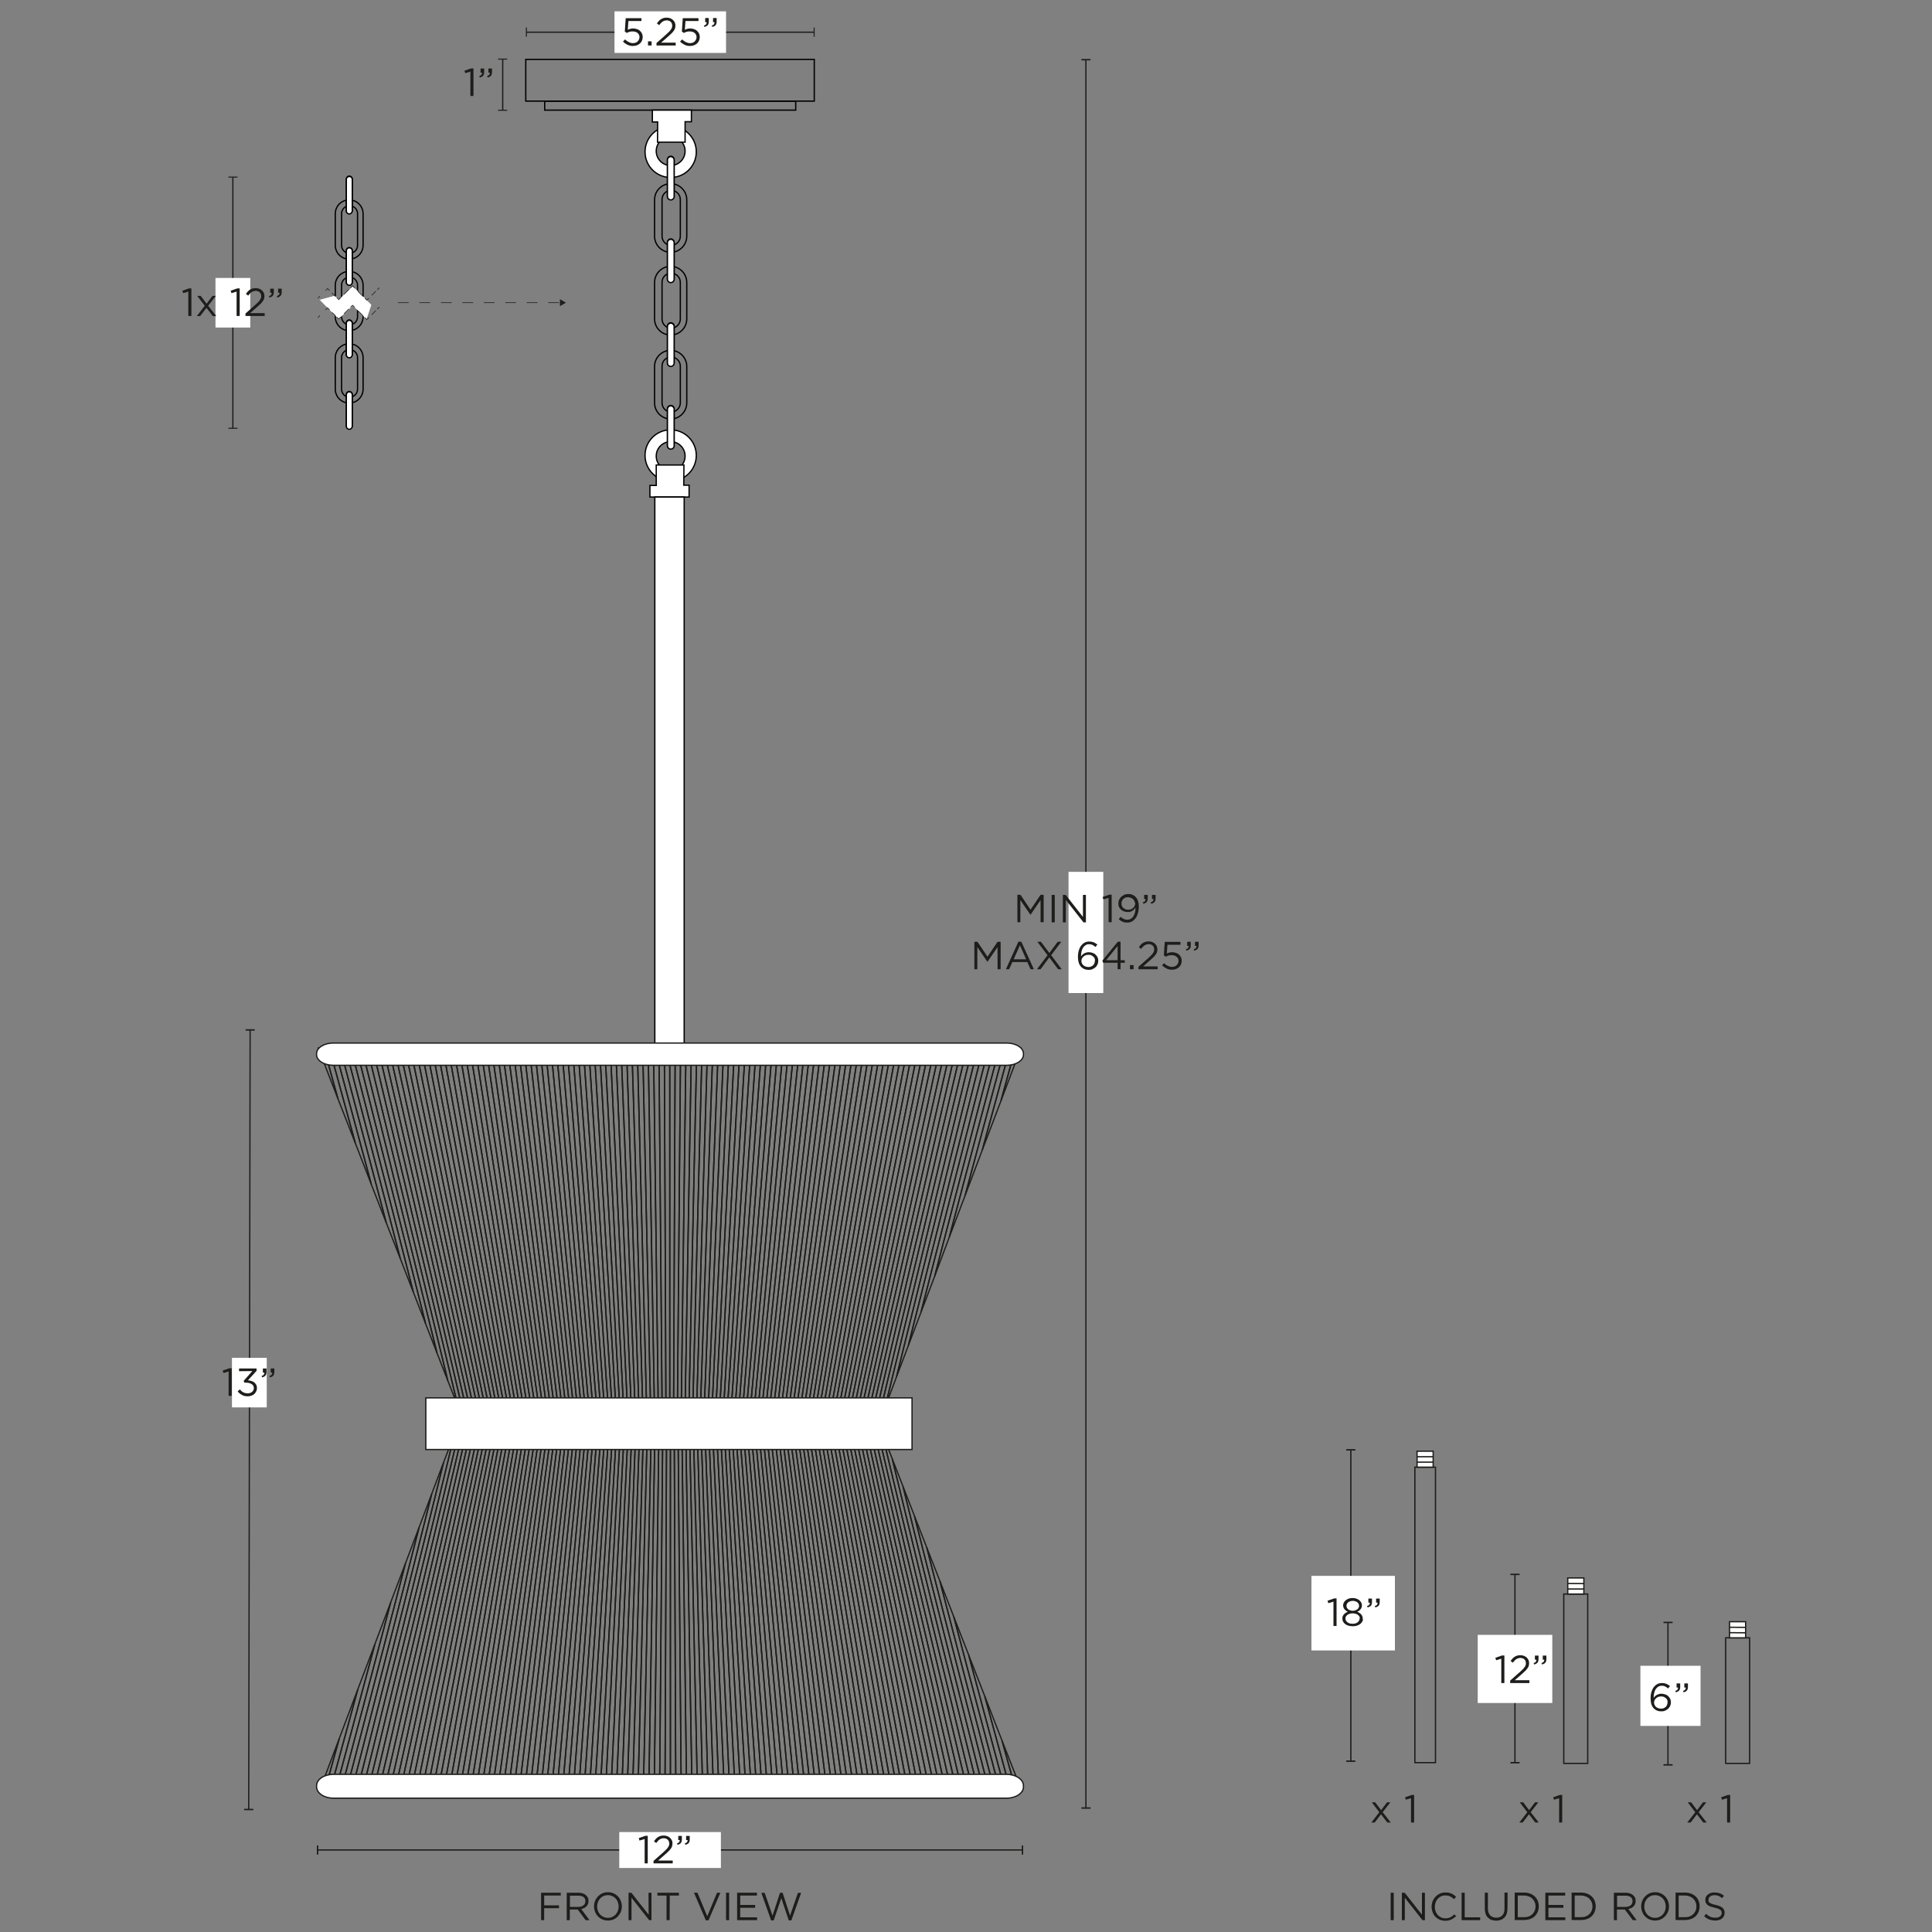 <svg xml:space="preserve" style="enable-background:new 0 0 1500 1500;" viewBox="0 0 1500 1500" height="1500px" width="1500px" y="0px" x="0px" xmlns:xlink="http://www.w3.org/1999/xlink" xmlns="http://www.w3.org/2000/svg" id="Capa_1" version="1.1">
<rect x="0" y="0" width="1500" height="1500" fill="#808080" stroke="none"/>
<style type="text/css">
	.st0{fill:none;stroke:#000000;stroke-miterlimit:10;}
	.st1{fill:#FFFFFF;stroke:#000000;stroke-miterlimit:10;}
	.st2{fill:none;stroke:#010101;stroke-miterlimit:10;}
	.st3{fill:#FFFFFF;stroke:#010101;stroke-miterlimit:10;}
	.st4{fill:none;stroke:#1E1E1C;stroke-miterlimit:10;}
	.st5{fill:#1E1E1C;}
	.st6{fill:#FFFFFF;}
	.st7{fill:none;stroke:#1E1E1C;stroke-width:0.5;stroke-miterlimit:10;stroke-dasharray:8.33,8.33;}
	.st8{fill:none;stroke:#1E1E1C;stroke-width:0.5;stroke-miterlimit:10;}
	.st9{fill:none;stroke:#1E1E1C;stroke-width:0.5;stroke-miterlimit:10;stroke-dasharray:7,7;}
	.st10{fill:none;stroke:#1E1E1C;stroke-width:0.5;stroke-miterlimit:10;stroke-dasharray:9.66,9.66;}
	.st11{fill:none;stroke:#1E1E1C;stroke-width:0.5;stroke-miterlimit:10;stroke-dasharray:10.19,10.19;}
	.st12{fill:none;}
	.st13{fill:none;stroke:#1D1D1B;stroke-miterlimit:10;}
	.st14{fill:#1D1D1B;}
	.st15{fill:#FFFFFF;stroke:#1D1D1B;stroke-miterlimit:10;}
</style>
<g>
	<rect height="32.4" width="224" class="st0" y="46.1" x="408.2"></rect>
	<path d="M520.7,98c-11,0-19.9,8.9-19.9,19.9s8.9,19.9,19.9,19.9c11,0,19.9-8.9,19.9-19.9S531.7,98,520.7,98z
		 M520.7,128.5c-6.2,0-11.2-5-11.2-11.2s5-11.2,11.2-11.2c6.2,0,11.2,5,11.2,11.2S526.9,128.5,520.7,128.5z" class="st1"></path>
	<rect height="7" width="194.9" class="st0" y="78.5" x="422.9"></rect>
	<path d="M520.7,373.5c11,0,19.9-8.9,19.9-19.9s-8.9-19.9-19.9-19.9c-11,0-19.9,8.9-19.9,19.9S509.8,373.5,520.7,373.5z
		 M520.7,342.9c6.2,0,11.2,5,11.2,11.2s-5,11.2-11.2,11.2c-6.2,0-11.2-5-11.2-11.2S514.5,342.9,520.7,342.9z" class="st1"></path>
	<g>
		<path d="M520.7,142.6L520.7,142.6c6.9,0,12.5,5.6,12.5,12.5v28.3c0,6.9-5.6,12.5-12.5,12.5h0
			c-6.9,0-12.5-5.6-12.5-12.5v-28.3C508.2,148.2,513.8,142.6,520.7,142.6z" class="st2"></path>
		<path d="M521.1,147.8L521.1,147.8c3.9,0,7.1,3.2,7.1,7.1v28.5c0,3.9-3.2,7.1-7.1,7.1h0c-3.9,0-7.1-3.2-7.1-7.1V155
			C514,151,517.1,147.8,521.1,147.8z" class="st2"></path>
		<path d="M520.8,154.9L520.8,154.9c-1.4,0-2.6-1.2-2.6-2.6v-28.4c0-1.4,1.2-2.6,2.6-2.6l0,0c1.4,0,2.6,1.2,2.6,2.6
			v28.4C523.4,153.7,522.2,154.9,520.8,154.9z" class="st3"></path>
		<path d="M520.8,155.2L520.8,155.2c-1.4,0-2.6-1.2-2.6-2.6v-28.4c0-1.4,1.2-2.6,2.6-2.6l0,0c1.4,0,2.6,1.2,2.6,2.6
			v28.4C523.4,154,522.2,155.2,520.8,155.2z" class="st3"></path>
		<path d="M520.7,206.8L520.7,206.8c6.9,0,12.5,5.6,12.5,12.5v28.3c0,6.9-5.6,12.5-12.5,12.5h0
			c-6.9,0-12.5-5.6-12.5-12.5v-28.3C508.2,212.4,513.8,206.8,520.7,206.8z" class="st2"></path>
		<path d="M521.1,212.1L521.1,212.1c3.9,0,7.1,3.2,7.1,7.1v28.5c0,3.9-3.2,7.1-7.1,7.1h0c-3.9,0-7.1-3.2-7.1-7.1v-28.5
			C514,215.2,517.1,212.1,521.1,212.1z" class="st2"></path>
		<path d="M520.8,219.1L520.8,219.1c-1.4,0-2.6-1.2-2.6-2.6v-28.4c0-1.4,1.2-2.6,2.6-2.6l0,0c1.4,0,2.6,1.2,2.6,2.6
			v28.4C523.4,217.9,522.2,219.1,520.8,219.1z" class="st3"></path>
		<path d="M520.8,219.4L520.8,219.4c-1.4,0-2.6-1.2-2.6-2.6v-28.4c0-1.4,1.2-2.6,2.6-2.6l0,0c1.4,0,2.6,1.2,2.6,2.6
			v28.4C523.4,218.2,522.2,219.4,520.8,219.4z" class="st3"></path>
		<path d="M520.7,272L520.7,272c6.9,0,12.5,5.6,12.5,12.5v28.3c0,6.9-5.6,12.5-12.5,12.5h0c-6.9,0-12.5-5.6-12.5-12.5
			v-28.3C508.2,277.6,513.8,272,520.7,272z" class="st2"></path>
		<path d="M521.1,277.2L521.1,277.2c3.9,0,7.1,3.2,7.1,7.1v28.5c0,3.9-3.2,7.1-7.1,7.1h0c-3.9,0-7.1-3.2-7.1-7.1v-28.5
			C514,280.3,517.1,277.2,521.1,277.2z" class="st2"></path>
		<path d="M520.8,284.2L520.8,284.2c-1.4,0-2.6-1.2-2.6-2.6v-28.4c0-1.4,1.2-2.6,2.6-2.6l0,0c1.4,0,2.6,1.2,2.6,2.6
			v28.4C523.4,283,522.2,284.2,520.8,284.2z" class="st3"></path>
		<path d="M520.8,284.5L520.8,284.5c-1.4,0-2.6-1.2-2.6-2.6v-28.4c0-1.4,1.2-2.6,2.6-2.6l0,0c1.4,0,2.6,1.2,2.6,2.6
			v28.4C523.4,283.3,522.2,284.5,520.8,284.5L520.8,284.5z" class="st3"></path>
		<path d="M520.8,348.4L520.8,348.4c-1.4,0-2.6-1.2-2.6-2.6v-28.4c0-1.4,1.2-2.6,2.6-2.6l0,0c1.4,0,2.6,1.2,2.6,2.6
			v28.4C523.4,347.2,522.2,348.4,520.8,348.4z" class="st3"></path>
		<path d="M520.8,348.7L520.8,348.7c-1.4,0-2.6-1.2-2.6-2.6v-28.4c0-1.4,1.2-2.6,2.6-2.6l0,0c1.4,0,2.6,1.2,2.6,2.6
			v28.4C523.4,347.6,522.2,348.7,520.8,348.7L520.8,348.7z" class="st3"></path>
	</g>
	<polygon points="535,385.9 504.6,385.9 504.6,376.9 509.5,376.9 509.5,361 531,361 530.9,376.7 535,376.7" class="st1"></polygon>
	<polygon points="506.5,85.5 536.8,85.5 536.8,94.5 531.9,94.5 531.9,110.4 510.5,110.4 510.6,94.7 506.5,94.7" class="st1"></polygon>
	<rect height="425.7" width="22.8" class="st1" y="385.9" x="508.4"></rect>
	<g>
		<path d="M271.1,155.2L271.1,155.2c6,0,10.8,4.8,10.8,10.8v24.4c0,6-4.8,10.8-10.8,10.8h0c-6,0-10.8-4.8-10.8-10.8V166
			C260.3,160,265.1,155.2,271.1,155.2z" class="st2"></path>
		<path d="M271.4,159.7L271.4,159.7c3.4,0,6.2,2.8,6.2,6.2v24.6c0,3.4-2.8,6.2-6.2,6.2h0c-3.4,0-6.2-2.8-6.2-6.2v-24.6
			C265.2,162.4,268,159.7,271.4,159.7z" class="st2"></path>
		<path d="M271.2,165.8L271.2,165.8c-1.2,0-2.3-1-2.3-2.3V139c0-1.2,1-2.3,2.3-2.3l0,0c1.2,0,2.3,1,2.3,2.3v24.5
			C273.4,164.8,272.4,165.8,271.2,165.8z" class="st3"></path>
		<path d="M271.2,166.1L271.2,166.1c-1.2,0-2.3-1-2.3-2.3v-24.5c0-1.2,1-2.3,2.3-2.3l0,0c1.2,0,2.3,1,2.3,2.3v24.5
			C273.4,165,272.4,166.1,271.2,166.1z" class="st3"></path>
		<path d="M271.1,210.7L271.1,210.7c6,0,10.8,4.8,10.8,10.8v24.4c0,6-4.8,10.8-10.8,10.8h0c-6,0-10.8-4.8-10.8-10.8
			v-24.4C260.3,215.5,265.1,210.7,271.1,210.7z" class="st2"></path>
		<path d="M271.4,215.2L271.4,215.2c3.4,0,6.2,2.8,6.2,6.2v24.6c0,3.4-2.8,6.2-6.2,6.2h0c-3.4,0-6.2-2.8-6.2-6.2v-24.6
			C265.2,217.9,268,215.2,271.4,215.2z" class="st2"></path>
		<path d="M271.2,221.3L271.2,221.3c-1.2,0-2.3-1-2.3-2.3v-24.5c0-1.2,1-2.3,2.3-2.3l0,0c1.2,0,2.3,1,2.3,2.3V219
			C273.4,220.2,272.4,221.3,271.2,221.3z" class="st3"></path>
		<path d="M271.2,221.5L271.2,221.5c-1.2,0-2.3-1-2.3-2.3v-24.5c0-1.2,1-2.3,2.3-2.3l0,0c1.2,0,2.3,1,2.3,2.3v24.5
			C273.4,220.5,272.4,221.5,271.2,221.5z" class="st3"></path>
		<path d="M271.1,266.9L271.1,266.9c6,0,10.8,4.8,10.8,10.8v24.4c0,6-4.8,10.8-10.8,10.8h0c-6,0-10.8-4.8-10.8-10.8
			v-24.4C260.3,271.8,265.1,266.9,271.1,266.9z" class="st2"></path>
		<path d="M271.4,271.4L271.4,271.4c3.4,0,6.2,2.8,6.2,6.2v24.6c0,3.4-2.8,6.2-6.2,6.2h0c-3.4,0-6.2-2.8-6.2-6.2v-24.6
			C265.2,274.2,268,271.4,271.4,271.4z" class="st2"></path>
		<path d="M271.2,277.5L271.2,277.5c-1.2,0-2.3-1-2.3-2.3v-24.5c0-1.2,1-2.3,2.3-2.3l0,0c1.2,0,2.3,1,2.3,2.3v24.5
			C273.4,276.5,272.4,277.5,271.2,277.5z" class="st3"></path>
		<path d="M271.2,277.8L271.2,277.8c-1.2,0-2.3-1-2.3-2.3V251c0-1.2,1-2.3,2.3-2.3l0,0c1.2,0,2.3,1,2.3,2.3v24.5
			C273.4,276.8,272.4,277.8,271.2,277.8z" class="st3"></path>
		<path d="M271.2,333L271.2,333c-1.2,0-2.3-1-2.3-2.3v-24.5c0-1.2,1-2.3,2.3-2.3l0,0c1.2,0,2.3,1,2.3,2.3v24.5
			C273.4,332,272.4,333,271.2,333z" class="st3"></path>
		<path d="M271.2,333.3L271.2,333.3c-1.2,0-2.3-1-2.3-2.3v-24.5c0-1.2,1-2.3,2.3-2.3l0,0c1.2,0,2.3,1,2.3,2.3V331
			C273.4,332.3,272.4,333.3,271.2,333.3z" class="st3"></path>
	</g>
	<g>
		<line y2="1404.8" x2="193.1" y1="799.6" x1="194.2" class="st4"></line>
		
			<rect height="7.1" width="1.1" class="st5" transform="matrix(1.745302e-03 -1 1 1.745302e-03 -605.79 992.395)" y="796.1" x="193.6"></rect>
		
			<rect height="7.1" width="1.1" class="st5" transform="matrix(1.745302e-03 -1 1 1.745302e-03 -1212.085 1595.481)" y="1401.3" x="192.5"></rect>
	</g>
	<g>
		<line y2="332.5" x2="180.8" y1="137.5" x1="180.8" class="st4"></line>
		<rect height="0.8" width="7.1" class="st5" y="137.1" x="177.3"></rect>
		<rect height="0.8" width="7.1" class="st5" y="332.1" x="177.3"></rect>
	</g>
	<rect height="38.5" width="27" class="st6" y="215.8" x="167.3"></rect>
	<g>
		<line y2="235" x2="435.5" y1="235" x1="309" class="st7"></line>
		<polygon points="434.7,237.7 439.4,235 434.7,232.3" class="st5"></polygon>
	</g>
	<g>
		<path d="M278.6,226.7l9.7,10l-3.7,11.2L274,237.2l-11.1,10.5l-14.7-14.9l11.6-3.2c0,0,3.7,3,3.5,3
			s10.4-10.2,10.4-10.2L278.6,226.7L278.6,226.7L278.6,226.7z" class="st6"></path>
		<g>
			<line y2="245" x2="248.4" y1="246.6" x1="246.8" class="st8"></line>
			<polyline points="252.8,240.6 254.3,239 255.9,240.6" class="st8"></polyline>
			<line y2="245.2" x2="260.5" y1="242.5" x1="257.7" class="st9"></line>
			<polyline points="261.4,246.1 263,247.7 264.5,246.1" class="st8"></polyline>
			<line y2="239.8" x2="270.9" y1="243.6" x1="267.1" class="st10"></line>
			<polyline points="272.1,238.5 273.7,237 275.3,238.5" class="st8"></polyline>
			<line y2="245.2" x2="281.9" y1="241.2" x1="277.9" class="st11"></line>
			<polyline points="283.3,246.5 284.8,248.1 286.4,246.5" class="st8"></polyline>
			<line y2="241.1" x2="291.8" y1="244.4" x1="288.6" class="st7"></line>
			<line y2="238.4" x2="294.5" y1="240" x1="292.9" class="st8"></line>
		</g>
		<g>
			<line y2="230" x2="248.4" y1="231.5" x1="246.8" class="st8"></line>
			<polyline points="252.8,225.6 254.3,224 255.9,225.6" class="st8"></polyline>
			<line y2="230.2" x2="260.5" y1="227.4" x1="257.7" class="st9"></line>
			<polyline points="261.4,231.1 263,232.6 264.5,231.1" class="st8"></polyline>
			<line y2="224.7" x2="270.9" y1="228.5" x1="267.1" class="st10"></line>
			<polyline points="272.1,223.5 273.7,221.9 275.3,223.5" class="st8"></polyline>
			<line y2="230.2" x2="281.9" y1="226.2" x1="277.9" class="st11"></line>
			<polyline points="283.3,231.5 284.8,233 286.4,231.5" class="st8"></polyline>
			<line y2="226" x2="291.8" y1="229.3" x1="288.6" class="st7"></line>
			<line y2="223.4" x2="294.5" y1="225" x1="292.9" class="st8"></line>
		</g>
	</g>
	<g>
		<g>
			<line y2="1436.3" x2="793.9" y1="1436.3" x1="246.6" class="st13"></line>
			<rect height="7.1" width="1.1" class="st14" y="1432.8" x="246"></rect>
			<rect height="7.1" width="1.1" class="st14" y="1432.8" x="793.3"></rect>
		</g>
	</g>
	<rect height="27.9" width="78.9" class="st6" y="1422.4" x="480.8"></rect>
	<g>
		<path d="M501.1,1425.3h1.8v21.4h-2.4v-18.9l-4,1.2l-0.6-1.9L501.1,1425.3L501.1,1425.3z" class="st14"></path>
		<path d="M512.1,1428.2c-0.9,0.6-1.7,1.5-2.6,2.7l-1.8-1.3c0.5-0.7,1-1.3,1.5-1.9c0.5-0.6,1.1-1,1.7-1.4
			c0.6-0.4,1.3-0.7,2-0.9c0.7-0.2,1.6-0.3,2.5-0.3c0.9,0,1.9,0.2,2.7,0.5c0.8,0.3,1.5,0.7,2.1,1.3c0.6,0.5,1,1.2,1.4,1.9
			s0.5,1.5,0.5,2.4c0,0.8-0.1,1.5-0.3,2.2c-0.2,0.7-0.5,1.3-1,1.9c-0.4,0.6-1,1.3-1.7,2c-0.7,0.7-1.5,1.4-2.4,2.2l-5.7,5h11.3v2.2
			h-14.9v-1.9l7.7-6.8c0.8-0.7,1.5-1.4,2.1-2c0.6-0.6,1-1.1,1.4-1.7c0.4-0.5,0.6-1,0.8-1.5c0.2-0.5,0.2-1,0.2-1.5
			c0-0.6-0.1-1.2-0.3-1.7c-0.2-0.5-0.5-0.9-0.9-1.3c-0.4-0.4-0.8-0.6-1.4-0.8c-0.5-0.2-1.1-0.3-1.6-0.3
			C514.1,1427.2,513,1427.5,512.1,1428.2L512.1,1428.2z" class="st14"></path>
		<path d="M527.3,1430.2c0.3-0.4,0.5-0.9,0.4-1.6h-1.1v-3.2h2.8v2.7c0,1.2-0.3,2.2-0.8,2.8c-0.5,0.6-1.4,1.1-2.6,1.4
			l-0.4-1.1C526.5,1431,527,1430.6,527.3,1430.2L527.3,1430.2z M533.4,1430.2c0.3-0.4,0.5-0.9,0.4-1.6h-1.1v-3.2h2.8v2.7
			c0,1.2-0.3,2.2-0.8,2.8c-0.5,0.6-1.4,1.1-2.6,1.4l-0.4-1.1C532.5,1431,533.1,1430.6,533.4,1430.2L533.4,1430.2z" class="st14"></path>
	</g>
	<g>
		<path d="M435.4,1471.7h-12.9v7.6H434v2.2h-11.5v9.3h-2.4v-21.3h15.3V1471.7L435.4,1471.7z" class="st14"></path>
		<path d="M454.7,1490.8l-6.2-8.3h-6.1v8.3h-2.4v-21.3h9.2c1.2,0,2.2,0.2,3.2,0.5c0.9,0.3,1.7,0.7,2.4,1.3
			s1.2,1.2,1.6,2c0.4,0.8,0.5,1.7,0.5,2.6c0,0.9-0.1,1.7-0.4,2.4c-0.3,0.7-0.7,1.3-1.2,1.8c-0.5,0.5-1.1,0.9-1.8,1.3
			s-1.5,0.6-2.3,0.7l6.5,8.7H454.7L454.7,1490.8z M453.1,1472.9c-1-0.7-2.3-1.1-4-1.1h-6.6v8.7h6.6c0.8,0,1.5-0.1,2.2-0.3
			s1.2-0.5,1.7-0.9c0.5-0.4,0.9-0.8,1.1-1.4s0.4-1.2,0.4-1.9C454.5,1474.6,454,1473.6,453.1,1472.9L453.1,1472.9z" class="st14"></path>
		<path d="M482,1484.3c-0.5,1.3-1.3,2.5-2.2,3.5s-2.1,1.8-3.4,2.4c-1.3,0.6-2.8,0.9-4.4,0.9c-1.6,0-3.1-0.3-4.4-0.9
			c-1.3-0.6-2.5-1.4-3.4-2.4c-1-1-1.7-2.2-2.2-3.5c-0.5-1.3-0.8-2.7-0.8-4.2s0.3-2.9,0.8-4.2c0.5-1.3,1.3-2.5,2.2-3.5
			c1-1,2.1-1.8,3.4-2.4c1.3-0.6,2.8-0.9,4.4-0.9s3.1,0.3,4.4,0.9c1.3,0.6,2.5,1.4,3.4,2.4c1,1,1.7,2.2,2.2,3.5
			c0.5,1.3,0.8,2.7,0.8,4.2C482.8,1481.6,482.5,1483,482,1484.3z M479.7,1476.8c-0.4-1.1-1-2-1.7-2.8c-0.7-0.8-1.6-1.4-2.7-1.9
			c-1-0.5-2.1-0.7-3.4-0.7c-1.2,0-2.3,0.2-3.4,0.7c-1,0.5-1.9,1.1-2.6,1.9c-0.7,0.8-1.3,1.7-1.7,2.8c-0.4,1.1-0.6,2.2-0.6,3.4
			s0.2,2.4,0.6,3.4s1,2,1.7,2.8s1.6,1.4,2.7,1.9c1,0.5,2.1,0.7,3.4,0.7s2.3-0.2,3.4-0.7c1-0.5,1.9-1.1,2.6-1.9
			c0.7-0.8,1.3-1.7,1.7-2.8c0.4-1.1,0.6-2.2,0.6-3.4S480.1,1477.8,479.7,1476.8z" class="st14"></path>
		<path d="M503.5,1469.5h2.3v21.3H504l-13.7-17.4v17.4h-2.3v-21.3h2.2l13.4,17.1L503.5,1469.5L503.5,1469.5z" class="st14"></path>
		<path d="M519.9,1490.8h-2.4v-19.1h-7.1v-2.2h16.7v2.2h-7.1L519.9,1490.8L519.9,1490.8z" class="st14"></path>
		<path d="M556.7,1469.5h2.6l-9.2,21.4H548l-9.2-21.4h2.7l7.6,18.3L556.7,1469.5L556.7,1469.5z" class="st14"></path>
		<path d="M566.1,1469.5v21.3h-2.4v-21.3H566.1z" class="st14"></path>
		<path d="M587.7,1471.7h-13v7.3h11.6v2.2h-11.6v7.4h13.1v2.2h-15.5v-21.3h15.4L587.7,1471.7L587.7,1471.7z" class="st14"></path>
		<path d="M605.6,1469.5h2l5.8,17.8l6.1-17.7h2.5l-7.6,21.4h-2l-5.8-17.3l-5.9,17.3h-2l-7.6-21.4h2.6l6.1,17.7
			L605.6,1469.5L605.6,1469.5z" class="st14"></path>
	</g>
	<g>
		<line y2="1404.1" x2="843.1" y1="46.3" x1="843.1" class="st4"></line>
		<rect height="1.1" width="7.1" class="st5" y="45.8" x="839.6"></rect>
		<rect height="1.1" width="7.1" class="st5" y="1403.2" x="839.6"></rect>
	</g>
	<rect height="94.1" width="27" class="st6" y="676.9" x="829.6"></rect>
	<g>
		<path d="M800.1,710.2H800l-7.8-11.4v17.2h-2.3v-21.3h2.4l7.8,11.6l7.8-11.6h2.4v21.3h-2.4v-17.2L800.1,710.2z" class="st14"></path>
		<path d="M818.9,694.8v21.3h-2.4v-21.3H818.9z" class="st14"></path>
		<path d="M840.8,694.8h2.3v21.3h-1.9l-13.7-17.4v17.4h-2.3v-21.3h2.2l13.4,17.1V694.8z" class="st14"></path>
		<path d="M861.3,694.6h1.8v21.4h-2.4v-18.9l-4,1.2l-0.6-1.9L861.3,694.6L861.3,694.6z" class="st14"></path>
		<path d="M883.3,709.5c-0.4,1.4-1,2.6-1.8,3.6c-0.8,1-1.7,1.8-2.8,2.4s-2.3,0.8-3.6,0.8c-1.4,0-2.6-0.2-3.6-0.7
			c-1-0.5-2-1.1-2.9-1.9l1.4-1.9c0.9,0.8,1.7,1.3,2.6,1.7c0.8,0.4,1.7,0.6,2.7,0.6c0.9,0,1.8-0.2,2.6-0.7c0.8-0.5,1.5-1.1,2-1.9
			s1-1.8,1.3-3c0.3-1.1,0.4-2.4,0.4-3.8c-0.6,0.9-1.4,1.7-2.3,2.4c-1,0.7-2.2,1-3.7,1c-1.1,0-2.1-0.2-3-0.5
			c-0.9-0.3-1.7-0.8-2.3-1.4c-0.7-0.6-1.2-1.3-1.5-2.1c-0.4-0.8-0.5-1.7-0.5-2.7c0-1,0.2-2,0.6-2.8c0.4-0.9,0.9-1.7,1.6-2.3
			c0.7-0.7,1.5-1.2,2.4-1.6c0.9-0.4,2-0.6,3.1-0.6c1.2,0,2.3,0.2,3.2,0.6c0.9,0.4,1.7,0.9,2.4,1.6c0.4,0.4,0.8,0.9,1.1,1.4
			c0.3,0.5,0.6,1.1,0.8,1.7c0.2,0.7,0.4,1.4,0.5,2.2c0.1,0.8,0.2,1.8,0.2,2.9C884,706.6,883.8,708.1,883.3,709.5L883.3,709.5z
			 M880.7,699.5c-0.3-0.6-0.6-1.1-1.1-1.5c-0.5-0.4-1-0.8-1.7-1c-0.7-0.2-1.4-0.4-2.2-0.4s-1.5,0.1-2.1,0.4s-1.2,0.6-1.6,1.1
			s-0.8,1-1,1.6c-0.2,0.6-0.3,1.2-0.3,1.9c0,0.7,0.1,1.3,0.4,1.9c0.2,0.6,0.6,1.1,1.1,1.5c0.5,0.4,1,0.7,1.7,1
			c0.7,0.2,1.4,0.3,2.1,0.3c0.8,0,1.5-0.1,2.2-0.4s1.2-0.6,1.7-1.1c0.5-0.4,0.8-1,1.1-1.6c0.2-0.6,0.4-1.2,0.4-1.8
			C881.1,700.7,880.9,700.1,880.7,699.5L880.7,699.5z" class="st14"></path>
		<path d="M889,699.6c0.3-0.4,0.5-0.9,0.4-1.6h-1.1v-3.2h2.8v2.7c0,1.2-0.3,2.2-0.8,2.8s-1.4,1.1-2.6,1.4l-0.4-1.1
			C888.1,700.3,888.7,700,889,699.6L889,699.6z M895.1,699.6c0.3-0.4,0.5-0.9,0.4-1.6h-1.1v-3.2h2.8v2.7c0,1.2-0.3,2.2-0.8,2.8
			s-1.4,1.1-2.6,1.4l-0.4-1.1C894.2,700.3,894.8,700,895.1,699.6L895.1,699.6z" class="st14"></path>
		<path d="M766.7,746.7h-0.1l-7.8-11.4v17.2h-2.3v-21.3h2.4l7.8,11.6l7.8-11.6h2.4v21.3h-2.4v-17.2L766.7,746.7z" class="st14"></path>
		<path d="M802.7,752.5h-2.6l-2.5-5.6h-11.6l-2.5,5.6h-2.5l9.7-21.4h2.2L802.7,752.5L802.7,752.5z M791.9,733.9
			l-4.9,10.9h9.7L791.9,733.9z" class="st14"></path>
		<path d="M821.5,752.5l-6.8-9.2l-6.8,9.2h-2.8l8.2-10.9l-7.9-10.4h2.8l6.5,8.7l6.5-8.7h2.8l-7.9,10.4l8.2,10.9
			L821.5,752.5L821.5,752.5z" class="st14"></path>
		<path d="M850.5,735.2c-0.8-0.7-1.6-1.2-2.4-1.6c-0.8-0.4-1.7-0.5-2.6-0.5c-1,0-1.8,0.2-2.6,0.7
			c-0.8,0.5-1.4,1.1-2,1.9c-0.5,0.8-0.9,1.8-1.2,3s-0.4,2.4-0.4,3.8c0.3-0.4,0.6-0.8,1-1.2c0.4-0.4,0.8-0.7,1.3-1
			c0.5-0.3,1.1-0.5,1.7-0.7c0.6-0.2,1.3-0.3,2.1-0.3c1,0,1.9,0.2,2.8,0.5c0.9,0.3,1.7,0.7,2.3,1.3c0.7,0.6,1.2,1.3,1.6,2.1
			c0.4,0.8,0.6,1.7,0.6,2.7c0,1-0.2,2-0.6,2.9c-0.4,0.9-0.9,1.6-1.6,2.2c-0.7,0.6-1.5,1.1-2.4,1.5c-0.9,0.4-1.9,0.5-3,0.5
			c-1.2,0-2.2-0.2-3.2-0.6c-0.9-0.4-1.7-0.9-2.4-1.6c-0.4-0.4-0.8-0.9-1.1-1.4c-0.3-0.5-0.6-1.1-0.8-1.7c-0.2-0.7-0.4-1.4-0.5-2.2
			c-0.1-0.8-0.2-1.8-0.2-2.9c0-1.6,0.2-3.1,0.6-4.5c0.4-1.4,1-2.6,1.7-3.7c0.8-1,1.7-1.9,2.8-2.5c1.1-0.6,2.3-0.9,3.7-0.9
			c1.3,0,2.4,0.2,3.4,0.6c1,0.4,2,1,2.9,1.8L850.5,735.2L850.5,735.2z M849.8,744c-0.2-0.6-0.6-1-1.1-1.4c-0.5-0.4-1-0.7-1.6-1
			s-1.3-0.3-2.1-0.3c-0.8,0-1.5,0.1-2.2,0.4c-0.7,0.3-1.2,0.6-1.7,1.1c-0.5,0.4-0.8,0.9-1.1,1.5s-0.4,1.1-0.4,1.7
			c0,0.7,0.1,1.3,0.4,1.9c0.3,0.6,0.6,1.1,1.1,1.5c0.5,0.4,1,0.8,1.7,1c0.7,0.2,1.4,0.4,2.2,0.4s1.5-0.1,2.1-0.4
			c0.6-0.2,1.2-0.6,1.6-1c0.4-0.4,0.8-1,1-1.6c0.2-0.6,0.4-1.2,0.4-1.9C850.2,745.2,850.1,744.6,849.8,744L849.8,744z" class="st14"></path>
		<path d="M870,731.1v14.4h3.3v2H870v5h-2.3v-5h-11.2l-0.6-1.7l12-14.7L870,731.1L870,731.1z M867.7,734.5l-8.9,11h8.9
			V734.5z" class="st14"></path>
		<path d="M877.3,752.5v-3.2h2.8v3.2H877.3z" class="st14"></path>
		<path d="M888.6,734c-0.9,0.6-1.7,1.5-2.6,2.7l-1.8-1.3c0.5-0.7,1-1.3,1.5-1.9c0.5-0.6,1.1-1,1.7-1.4
			c0.6-0.4,1.3-0.7,2-0.9c0.7-0.2,1.6-0.3,2.5-0.3c0.9,0,1.9,0.2,2.7,0.5s1.5,0.7,2.1,1.3c0.6,0.5,1,1.2,1.4,1.9
			c0.3,0.7,0.5,1.5,0.5,2.4c0,0.8-0.1,1.5-0.3,2.2c-0.2,0.7-0.5,1.3-1,1.9s-1,1.3-1.7,2c-0.7,0.7-1.5,1.4-2.4,2.2l-5.7,5h11.3v2.2
			h-14.9v-1.9l7.7-6.8c0.8-0.7,1.5-1.4,2.1-2s1-1.1,1.4-1.7c0.4-0.5,0.6-1,0.8-1.5c0.2-0.5,0.2-1,0.2-1.5c0-0.6-0.1-1.2-0.3-1.7
			c-0.2-0.5-0.5-0.9-0.9-1.3c-0.4-0.4-0.8-0.6-1.4-0.8c-0.5-0.2-1.1-0.3-1.6-0.3C890.6,733.1,889.5,733.4,888.6,734L888.6,734z" class="st14"></path>
		<path d="M904.3,731.3h12.2v2.2h-10.1l-0.5,6.8c0.6-0.3,1.3-0.5,1.9-0.7s1.4-0.3,2.3-0.3c1,0,2,0.2,2.9,0.5
			c0.9,0.3,1.7,0.7,2.3,1.3c0.7,0.6,1.2,1.2,1.6,2.1s0.6,1.7,0.6,2.7c0,1-0.2,2-0.6,2.9c-0.4,0.9-0.9,1.6-1.6,2.2
			c-0.7,0.6-1.5,1.1-2.4,1.4c-0.9,0.3-2,0.5-3.1,0.5c-1.5,0-2.9-0.3-4.2-1s-2.4-1.4-3.4-2.4l1.6-1.7c0.9,0.9,1.9,1.6,2.9,2.1
			c1,0.5,2.1,0.8,3.1,0.8c0.7,0,1.4-0.1,2.1-0.3c0.6-0.2,1.2-0.6,1.6-1c0.4-0.4,0.8-0.9,1.1-1.5c0.3-0.6,0.4-1.2,0.4-1.9
			c0-0.7-0.1-1.3-0.4-1.8c-0.2-0.5-0.6-1-1.1-1.4c-0.5-0.4-1-0.7-1.7-0.9c-0.7-0.2-1.4-0.3-2.2-0.3c-0.9,0-1.7,0.1-2.4,0.3
			s-1.4,0.5-2,0.9l-1.6-1.1L904.3,731.3L904.3,731.3z" class="st14"></path>
		<path d="M922.4,736c0.3-0.4,0.5-0.9,0.4-1.6h-1.1v-3.2h2.8v2.7c0,1.2-0.3,2.2-0.8,2.8c-0.6,0.6-1.4,1.1-2.6,1.4
			l-0.4-1.1C921.6,736.8,922.1,736.5,922.4,736L922.4,736z M928.5,736c0.3-0.4,0.5-0.9,0.4-1.6h-1.1v-3.2h2.8v2.7
			c0,1.2-0.3,2.2-0.8,2.8c-0.5,0.6-1.4,1.1-2.6,1.4l-0.4-1.1C927.6,736.8,928.2,736.5,928.5,736L928.5,736z" class="st14"></path>
	</g>
	<rect height="38.5" width="27" class="st6" y="1054.2" x="180.1"></rect>
	<g>
		<path d="M178.1,1062.3h1.8v21.4h-2.4v-18.9l-4,1.2l-0.6-1.9L178.1,1062.3L178.1,1062.3z" class="st14"></path>
		<path d="M185.6,1064.6v-2.1h13.6v1.8l-6.7,7.4c0.9,0.1,1.8,0.2,2.7,0.5c0.8,0.3,1.6,0.6,2.2,1.1s1.1,1.1,1.5,1.8
			c0.4,0.7,0.6,1.6,0.6,2.6c0,1-0.2,1.8-0.6,2.6c-0.4,0.8-0.9,1.5-1.5,2c-0.6,0.6-1.4,1-2.2,1.3c-0.9,0.3-1.8,0.5-2.8,0.5
			c-1.8,0-3.3-0.3-4.6-1.1c-1.3-0.7-2.4-1.6-3.3-2.7l1.7-1.6c0.8,1,1.7,1.8,2.7,2.3c1,0.5,2.2,0.8,3.5,0.8c0.7,0,1.3-0.1,1.8-0.3
			c0.6-0.2,1.1-0.5,1.5-0.8s0.7-0.8,1-1.3s0.4-1.1,0.4-1.7c0-1.3-0.6-2.4-1.7-3.1s-2.5-1.1-4.3-1.1h-1.4l-0.5-1.4l6.7-7.6
			L185.6,1064.6L185.6,1064.6z" class="st14"></path>
		<path d="M204.8,1067.3c0.3-0.4,0.5-0.9,0.4-1.6h-1.1v-3.2h2.8v2.7c0,1.2-0.3,2.2-0.8,2.8s-1.4,1.1-2.6,1.4l-0.4-1.1
			C203.9,1068.1,204.5,1067.7,204.8,1067.3L204.8,1067.3z M210.9,1067.3c0.3-0.4,0.5-0.9,0.4-1.6h-1.1v-3.2h2.8v2.7
			c0,1.2-0.3,2.2-0.8,2.8c-0.5,0.6-1.4,1.1-2.6,1.4l-0.4-1.1C210,1068.1,210.5,1067.7,210.9,1067.3L210.9,1067.3z" class="st14"></path>
	</g>
	<g>
		<path d="M146.8,223.9h1.8v21.4h-2.4v-18.9l-4,1.2l-0.6-1.9L146.8,223.9L146.8,223.9z" class="st14"></path>
		<path d="M167.9,245.4h-2.7l-4.9-6.4l-4.9,6.4h-2.6l6.2-8l-5.9-7.7h2.7l4.6,6.1l4.6-6.1h2.6l-6,7.7L167.9,245.4
			L167.9,245.4z" class="st14"></path>
		<path d="M184.3,223.9h1.8v21.4h-2.4v-18.9l-4,1.2l-0.6-1.9L184.3,223.9L184.3,223.9z" class="st14"></path>
		<path d="M195.3,226.8c-0.9,0.6-1.7,1.5-2.6,2.7l-1.8-1.3c0.5-0.7,1-1.3,1.5-1.9c0.5-0.6,1.1-1,1.7-1.4
			c0.6-0.4,1.3-0.7,2-0.9c0.7-0.2,1.6-0.3,2.5-0.3c0.9,0,1.9,0.2,2.7,0.5c0.8,0.3,1.5,0.7,2.1,1.3c0.6,0.5,1,1.2,1.4,1.9
			c0.3,0.7,0.5,1.5,0.5,2.4c0,0.8-0.1,1.5-0.3,2.2c-0.2,0.7-0.5,1.3-1,1.9c-0.4,0.6-1,1.3-1.7,2s-1.5,1.4-2.4,2.2l-5.7,5h11.3v2.2
			h-14.9v-1.9l7.7-6.8c0.8-0.7,1.5-1.4,2.1-2c0.6-0.6,1-1.1,1.4-1.7c0.3-0.5,0.6-1,0.8-1.5c0.2-0.5,0.2-1,0.2-1.5
			c0-0.6-0.1-1.2-0.3-1.7c-0.2-0.5-0.5-0.9-0.9-1.3c-0.4-0.4-0.8-0.6-1.4-0.8c-0.5-0.2-1.1-0.3-1.6-0.3
			C197.2,225.9,196.2,226.2,195.3,226.8L195.3,226.8z" class="st14"></path>
		<path d="M210.5,228.9c0.3-0.4,0.5-0.9,0.4-1.6h-1.1v-3.2h2.8v2.7c0,1.2-0.3,2.2-0.8,2.8c-0.6,0.6-1.4,1.1-2.6,1.4
			l-0.4-1.1C209.6,229.6,210.2,229.3,210.5,228.9L210.5,228.9z M216.6,228.9c0.3-0.4,0.5-0.9,0.4-1.6h-1.1v-3.2h2.8v2.7
			c0,1.2-0.3,2.2-0.8,2.8c-0.5,0.6-1.4,1.1-2.6,1.4l-0.4-1.1C215.7,229.6,216.2,229.3,216.6,228.9L216.6,228.9z" class="st14"></path>
	</g>
	<g>
		<line y2="85.6" x2="390.3" y1="45.9" x1="390.3" class="st4"></line>
		<rect height="0.8" width="7.1" class="st5" y="45.5" x="386.7"></rect>
		<rect height="0.8" width="7.1" class="st5" y="85.2" x="386.7"></rect>
	</g>
	<g>
		<path d="M365.8,53.1h1.8v21.4h-2.4V55.6l-4,1.2l-0.6-1.9L365.8,53.1L365.8,53.1z" class="st14"></path>
		<path d="M373.8,58c0.3-0.4,0.5-0.9,0.4-1.6h-1.1v-3.2h2.8V56c0,1.2-0.3,2.2-0.8,2.8s-1.4,1.1-2.6,1.4l-0.4-1.1
			C373,58.8,373.5,58.4,373.8,58L373.8,58z M379.9,58c0.3-0.4,0.5-0.9,0.4-1.6h-1.1v-3.2h2.8V56c0,1.2-0.3,2.2-0.8,2.8
			s-1.4,1.1-2.6,1.4l-0.4-1.1C379,58.8,379.6,58.4,379.9,58L379.9,58z" class="st14"></path>
	</g>
	<g>
		<line y2="25" x2="408.7" y1="25" x1="632.1" class="st4"></line>
		<rect height="7.1" width="0.8" class="st5" y="21.4" x="631.7"></rect>
		<rect height="7.1" width="0.8" class="st5" y="21.4" x="408.3"></rect>
	</g>
	<rect height="32.3" width="86.6" class="st6" y="8.8" x="477.1"></rect>
	<g>
		<path d="M485.8,14.1H498v2.2h-10.1l-0.5,6.8c0.6-0.3,1.3-0.5,1.9-0.7c0.6-0.2,1.4-0.3,2.3-0.3c1,0,2,0.2,2.9,0.5
			c0.9,0.3,1.7,0.7,2.3,1.3c0.7,0.6,1.2,1.2,1.6,2.1c0.4,0.8,0.6,1.7,0.6,2.7c0,1-0.2,2-0.6,2.9c-0.4,0.9-0.9,1.6-1.6,2.2
			c-0.7,0.6-1.5,1.1-2.4,1.4c-0.9,0.3-2,0.5-3.1,0.5c-1.5,0-2.9-0.3-4.2-1c-1.3-0.6-2.4-1.4-3.4-2.4l1.6-1.7
			c0.9,0.9,1.9,1.6,2.9,2.1c1,0.5,2.1,0.8,3.1,0.8c0.7,0,1.4-0.1,2.1-0.3s1.2-0.6,1.6-1c0.4-0.4,0.8-0.9,1.1-1.5
			c0.3-0.6,0.4-1.2,0.4-1.9s-0.1-1.3-0.4-1.8c-0.2-0.5-0.6-1-1.1-1.4s-1-0.7-1.7-0.9c-0.7-0.2-1.4-0.3-2.2-0.3
			c-0.9,0-1.7,0.1-2.4,0.3c-0.7,0.2-1.4,0.5-2,0.9l-1.6-1.1L485.8,14.1L485.8,14.1z" class="st14"></path>
		<path d="M503.1,35.3v-3.2h2.8v3.2H503.1z" class="st14"></path>
		<path d="M514.4,16.8c-0.9,0.6-1.7,1.5-2.6,2.7l-1.8-1.3c0.5-0.7,1-1.3,1.5-1.9c0.5-0.6,1.1-1,1.7-1.4
			c0.6-0.4,1.3-0.7,2-0.9c0.7-0.2,1.6-0.3,2.5-0.3c0.9,0,1.9,0.2,2.7,0.5s1.5,0.7,2.1,1.3c0.6,0.5,1,1.2,1.4,1.9
			c0.3,0.7,0.5,1.5,0.5,2.4c0,0.8-0.1,1.5-0.3,2.2c-0.2,0.7-0.5,1.3-1,1.9c-0.4,0.6-1,1.3-1.7,2c-0.7,0.7-1.5,1.4-2.4,2.2l-5.7,5
			h11.3v2.2h-14.9v-1.9l7.7-6.8c0.8-0.7,1.5-1.4,2.1-2c0.6-0.6,1-1.1,1.4-1.7s0.6-1,0.8-1.5c0.2-0.5,0.2-1,0.2-1.5
			c0-0.6-0.1-1.2-0.3-1.7c-0.2-0.5-0.5-0.9-0.9-1.3c-0.4-0.4-0.8-0.6-1.4-0.8c-0.5-0.2-1.1-0.3-1.6-0.3
			C516.4,15.9,515.3,16.2,514.4,16.8L514.4,16.8z" class="st14"></path>
		<path d="M530.1,14.1h12.2v2.2h-10.1l-0.5,6.8c0.6-0.3,1.3-0.5,1.9-0.7c0.6-0.2,1.4-0.3,2.3-0.3c1,0,2,0.2,2.9,0.5
			c0.9,0.3,1.7,0.7,2.3,1.3c0.7,0.6,1.2,1.2,1.6,2.1c0.4,0.8,0.6,1.7,0.6,2.7c0,1-0.2,2-0.6,2.9c-0.4,0.9-0.9,1.6-1.6,2.2
			c-0.7,0.6-1.5,1.1-2.4,1.4c-0.9,0.3-2,0.5-3.1,0.5c-1.5,0-2.9-0.3-4.2-1s-2.4-1.4-3.4-2.4l1.6-1.7c0.9,0.9,1.9,1.6,2.9,2.1
			c1,0.5,2.1,0.8,3.1,0.8c0.7,0,1.4-0.1,2.1-0.3s1.2-0.6,1.6-1c0.4-0.4,0.8-0.9,1.1-1.5c0.3-0.6,0.4-1.2,0.4-1.9s-0.1-1.3-0.4-1.8
			c-0.2-0.5-0.6-1-1.1-1.4c-0.5-0.4-1-0.7-1.7-0.9c-0.7-0.2-1.4-0.3-2.2-0.3c-0.9,0-1.7,0.1-2.4,0.3c-0.7,0.2-1.4,0.5-2,0.9
			l-1.6-1.1L530.1,14.1L530.1,14.1z" class="st14"></path>
		<path d="M548.2,18.8c0.3-0.4,0.5-0.9,0.4-1.6h-1.1v-3.2h2.8v2.7c0,1.2-0.3,2.2-0.8,2.8s-1.4,1.1-2.6,1.4l-0.4-1.1
			C547.4,19.6,547.9,19.3,548.2,18.8L548.2,18.8z M554.3,18.8c0.3-0.4,0.5-0.9,0.4-1.6h-1.1v-3.2h2.8v2.7c0,1.2-0.3,2.2-0.8,2.8
			s-1.4,1.1-2.6,1.4l-0.4-1.1C553.4,19.6,554,19.3,554.3,18.8L554.3,18.8z" class="st14"></path>
	</g>
	<g>
		<path d="M1082.1,1469.5v21.3h-2.4v-21.3H1082.1z" class="st14"></path>
		<path d="M1104,1469.5h2.3v21.3h-1.9l-13.7-17.4v17.4h-2.3v-21.3h2.2l13.4,17.1L1104,1469.5L1104,1469.5z" class="st14"></path>
		<path d="M1128.9,1489c-0.6,0.5-1.2,0.8-1.9,1.2c-0.7,0.3-1.4,0.6-2.2,0.8c-0.8,0.2-1.7,0.3-2.6,0.3
			c-1.5,0-3-0.3-4.3-0.8c-1.3-0.6-2.4-1.3-3.4-2.3c-1-1-1.7-2.1-2.2-3.5c-0.5-1.3-0.8-2.8-0.8-4.3s0.3-3,0.8-4.3
			c0.5-1.3,1.3-2.5,2.2-3.5c1-1,2.1-1.8,3.4-2.4c1.3-0.6,2.8-0.9,4.3-0.9c1,0,1.8,0.1,2.6,0.2c0.8,0.2,1.5,0.4,2.2,0.7
			c0.7,0.3,1.3,0.7,1.9,1.1c0.6,0.4,1.1,0.9,1.6,1.4l-1.6,1.8c-0.9-0.8-1.9-1.6-2.9-2.1s-2.3-0.8-3.8-0.8c-1.2,0-2.3,0.2-3.3,0.7
			c-1,0.4-1.9,1.1-2.6,1.9c-0.7,0.8-1.3,1.7-1.7,2.8c-0.4,1.1-0.6,2.2-0.6,3.5c0,1.2,0.2,2.4,0.6,3.5c0.4,1.1,1,2,1.7,2.8
			c0.7,0.8,1.6,1.4,2.6,1.9c1,0.5,2.1,0.7,3.3,0.7c1.5,0,2.7-0.3,3.8-0.8s2.1-1.3,3.1-2.3l1.6,1.6
			C1130,1488,1129.5,1488.5,1128.9,1489L1128.9,1489z" class="st14"></path>
		<path d="M1134.8,1469.5h2.4v19.1h12v2.2h-14.4V1469.5L1134.8,1469.5z" class="st14"></path>
		<path d="M1170.4,1481.7c0,1.6-0.2,2.9-0.6,4.1s-1,2.2-1.8,3c-0.8,0.8-1.7,1.4-2.8,1.8c-1.1,0.4-2.3,0.6-3.6,0.6
			c-1.3,0-2.5-0.2-3.6-0.6c-1.1-0.4-2-1-2.8-1.8c-0.8-0.8-1.4-1.7-1.8-2.9c-0.4-1.2-0.6-2.5-0.6-4v-12.4h2.4v12.2
			c0,2.3,0.6,4.1,1.7,5.3c1.1,1.2,2.7,1.9,4.8,1.9c2.1,0,3.5-0.6,4.7-1.8c1.2-1.2,1.7-2.9,1.7-5.3v-12.4h2.4L1170.4,1481.7
			L1170.4,1481.7z" class="st14"></path>
		<path d="M1193.9,1484.3c-0.5,1.3-1.3,2.4-2.3,3.4c-1,1-2.2,1.7-3.6,2.2c-1.4,0.5-2.9,0.8-4.6,0.8h-7.4v-21.3h7.4
			c1.7,0,3.2,0.3,4.6,0.8c1.4,0.5,2.6,1.3,3.6,2.2c1,1,1.8,2.1,2.3,3.4c0.5,1.3,0.8,2.7,0.8,4.2S1194.5,1483,1193.9,1484.3z
			 M1191.6,1476.9c-0.4-1-1-1.9-1.8-2.7c-0.8-0.8-1.7-1.4-2.8-1.8s-2.3-0.7-3.6-0.7h-5v16.8h5c1.3,0,2.6-0.2,3.6-0.6s2-1,2.8-1.8
			s1.3-1.7,1.8-2.7c0.4-1,0.6-2.1,0.6-3.3S1192,1477.9,1191.6,1476.9z" class="st14"></path>
		<path d="M1215.2,1471.7h-13v7.3h11.6v2.2h-11.6v7.4h13.1v2.2h-15.5v-21.3h15.4V1471.7L1215.2,1471.7z" class="st14"></path>
		<path d="M1238.1,1484.3c-0.5,1.3-1.3,2.4-2.3,3.4c-1,1-2.2,1.7-3.6,2.2c-1.4,0.5-2.9,0.8-4.6,0.8h-7.4v-21.3h7.4
			c1.7,0,3.2,0.3,4.6,0.8c1.4,0.5,2.6,1.3,3.6,2.2s1.8,2.1,2.3,3.4c0.5,1.3,0.8,2.7,0.8,4.2S1238.6,1483,1238.1,1484.3z
			 M1235.8,1476.9c-0.4-1-1-1.9-1.8-2.7s-1.7-1.4-2.8-1.8s-2.3-0.7-3.6-0.7h-5v16.8h5c1.3,0,2.6-0.2,3.6-0.6s2-1,2.8-1.8
			c0.8-0.8,1.3-1.7,1.8-2.7c0.4-1,0.6-2.1,0.6-3.3S1236.2,1477.9,1235.8,1476.9z" class="st14"></path>
		<path d="M1267.7,1490.8l-6.2-8.3h-6.1v8.3h-2.4v-21.3h9.2c1.2,0,2.2,0.2,3.2,0.5c0.9,0.3,1.7,0.7,2.4,1.3
			c0.7,0.6,1.2,1.2,1.6,2c0.4,0.8,0.5,1.7,0.5,2.6c0,0.9-0.1,1.7-0.4,2.4c-0.3,0.7-0.7,1.3-1.2,1.8c-0.5,0.5-1.1,0.9-1.8,1.3
			c-0.7,0.3-1.5,0.6-2.3,0.7l6.5,8.7H1267.7L1267.7,1490.8z M1266.1,1472.9c-1-0.7-2.3-1.1-4-1.1h-6.6v8.7h6.6
			c0.8,0,1.5-0.1,2.2-0.3c0.7-0.2,1.2-0.5,1.7-0.9c0.5-0.4,0.9-0.8,1.1-1.4c0.3-0.6,0.4-1.2,0.4-1.9
			C1267.5,1474.6,1267,1473.6,1266.1,1472.9L1266.1,1472.9z" class="st14"></path>
		<path d="M1295,1484.3c-0.5,1.3-1.3,2.5-2.2,3.5c-1,1-2.1,1.8-3.4,2.4c-1.3,0.6-2.8,0.9-4.4,0.9s-3.1-0.3-4.4-0.9
			s-2.5-1.4-3.4-2.4c-1-1-1.7-2.2-2.2-3.5c-0.5-1.3-0.8-2.7-0.8-4.2s0.3-2.9,0.8-4.2c0.5-1.3,1.3-2.5,2.2-3.5c1-1,2.1-1.8,3.4-2.4
			c1.3-0.6,2.8-0.9,4.4-0.9s3.1,0.3,4.4,0.9s2.5,1.4,3.4,2.4c1,1,1.7,2.2,2.2,3.5c0.5,1.3,0.8,2.7,0.8,4.2
			C1295.8,1481.6,1295.6,1483,1295,1484.3z M1292.7,1476.8c-0.4-1.1-1-2-1.7-2.8c-0.7-0.8-1.6-1.4-2.7-1.9c-1-0.5-2.1-0.7-3.4-0.7
			s-2.3,0.2-3.4,0.7s-1.9,1.1-2.6,1.9c-0.7,0.8-1.3,1.7-1.7,2.8c-0.4,1.1-0.6,2.2-0.6,3.4s0.2,2.4,0.6,3.4s1,2,1.7,2.8
			s1.6,1.4,2.7,1.9c1,0.5,2.1,0.7,3.4,0.7s2.3-0.2,3.4-0.7c1-0.5,1.9-1.1,2.6-1.9c0.7-0.8,1.3-1.7,1.7-2.8c0.4-1.1,0.6-2.2,0.6-3.4
			S1293.1,1477.8,1292.7,1476.8z" class="st14"></path>
		<path d="M1318.8,1484.3c-0.5,1.3-1.3,2.4-2.3,3.4c-1,1-2.2,1.7-3.6,2.2c-1.4,0.5-2.9,0.8-4.6,0.8h-7.4v-21.3h7.4
			c1.7,0,3.2,0.3,4.6,0.8c1.4,0.5,2.6,1.3,3.6,2.2c1,1,1.8,2.1,2.3,3.4c0.5,1.3,0.8,2.7,0.8,4.2S1319.3,1483,1318.8,1484.3z
			 M1316.5,1476.9c-0.4-1-1-1.9-1.8-2.7c-0.8-0.8-1.7-1.4-2.8-1.8s-2.3-0.7-3.6-0.7h-5v16.8h5c1.3,0,2.6-0.2,3.6-0.6s2-1,2.8-1.8
			c0.8-0.8,1.3-1.7,1.8-2.7c0.4-1,0.6-2.1,0.6-3.3S1316.9,1477.9,1316.5,1476.9z" class="st14"></path>
		<path d="M1326.5,1476.2c0.2,0.4,0.5,0.8,0.9,1.1c0.4,0.3,1,0.6,1.8,0.9c0.7,0.3,1.7,0.5,2.9,0.8
			c2.4,0.5,4.1,1.3,5.2,2.2c1.1,0.9,1.7,2.2,1.7,3.9c0,0.9-0.2,1.7-0.5,2.5c-0.4,0.7-0.9,1.4-1.5,1.9c-0.6,0.5-1.4,0.9-2.3,1.2
			c-0.9,0.3-1.9,0.4-2.9,0.4c-1.7,0-3.3-0.3-4.7-0.8c-1.4-0.5-2.7-1.4-4-2.6l1.5-1.8c1.1,1,2.2,1.8,3.4,2.3c1.1,0.5,2.4,0.7,3.9,0.7
			c1.5,0,2.6-0.3,3.5-1c0.9-0.7,1.3-1.6,1.3-2.6c0-0.5-0.1-1-0.2-1.4c-0.2-0.4-0.4-0.8-0.9-1.1c-0.4-0.3-1-0.6-1.7-0.9
			c-0.7-0.3-1.6-0.5-2.8-0.8c-1.2-0.3-2.3-0.6-3.2-0.9c-0.9-0.3-1.7-0.8-2.2-1.2c-0.6-0.5-1-1.1-1.3-1.7c-0.3-0.7-0.4-1.4-0.4-2.3
			c0-0.9,0.2-1.6,0.5-2.3c0.3-0.7,0.8-1.3,1.5-1.8c0.6-0.5,1.4-0.9,2.2-1.2c0.8-0.3,1.8-0.4,2.8-0.4c1.6,0,2.9,0.2,4.1,0.6
			c1.2,0.4,2.3,1.1,3.4,1.9l-1.4,1.9c-1-0.8-2-1.4-3-1.8s-2.1-0.5-3.1-0.5c-0.7,0-1.3,0.1-1.9,0.3c-0.6,0.2-1,0.4-1.4,0.7
			c-0.4,0.3-0.7,0.7-0.9,1.1c-0.2,0.4-0.3,0.9-0.3,1.4S1326.3,1475.8,1326.5,1476.2L1326.5,1476.2z" class="st14"></path>
	</g>
	<g>
		<path d="M1325.1,1415h-2.7l-4.9-6.4l-4.9,6.4h-2.6l6.2-8l-5.9-7.7h2.7l4.6,6.1l4.6-6.1h2.6l-6,7.7L1325.1,1415
			L1325.1,1415z" class="st14"></path>
		<path d="M1341.5,1393.6h1.8v21.4h-2.4v-18.9l-4,1.2l-0.6-1.9L1341.5,1393.6L1341.5,1393.6z" class="st14"></path>
	</g>
	<g>
		<path d="M1194.7,1415h-2.7l-4.9-6.4l-4.9,6.4h-2.6l6.2-8l-5.9-7.7h2.7l4.6,6.1l4.6-6.1h2.6l-6,7.7L1194.7,1415
			L1194.7,1415z" class="st14"></path>
		<path d="M1211.1,1393.6h1.8v21.4h-2.4v-18.9l-4,1.2l-0.6-1.9L1211.1,1393.6L1211.1,1393.6z" class="st14"></path>
	</g>
	<g>
		<path d="M1079.8,1415h-2.7l-4.9-6.4l-4.9,6.4h-2.6l6.2-8l-5.9-7.7h2.7l4.6,6.1l4.6-6.1h2.6l-6,7.7L1079.8,1415
			L1079.8,1415z" class="st14"></path>
		<path d="M1096.1,1393.6h1.8v21.4h-2.4v-18.9l-4,1.2l-0.6-1.9L1096.1,1393.6L1096.1,1393.6z" class="st14"></path>
	</g>
	<g>
		<g>
			<line y2="1370.2" x2="1295" y1="1259.7" x1="1295" class="st13"></line>
			<rect height="1.1" width="7.1" class="st14" y="1259.1" x="1291.5"></rect>
			<rect height="1.1" width="7.1" class="st14" y="1369.7" x="1291.5"></rect>
		</g>
	</g>
	<rect height="46.7" width="46.7" class="st6" y="1293.3" x="1273.6"></rect>
	<g>
		<path d="M1295.1,1310.9c-0.8-0.7-1.6-1.2-2.4-1.6c-0.8-0.4-1.7-0.5-2.6-0.5s-1.8,0.2-2.6,0.7c-0.8,0.5-1.4,1.1-2,1.9
			c-0.5,0.8-0.9,1.8-1.2,3c-0.3,1.1-0.4,2.4-0.4,3.8c0.3-0.4,0.6-0.8,1-1.2c0.4-0.4,0.8-0.7,1.3-1c0.5-0.3,1.1-0.5,1.7-0.7
			c0.6-0.2,1.3-0.3,2.1-0.3c1,0,1.9,0.2,2.8,0.5c0.9,0.3,1.7,0.7,2.3,1.3s1.2,1.3,1.6,2.1s0.6,1.7,0.6,2.7s-0.2,2-0.6,2.9
			s-0.9,1.6-1.6,2.2s-1.5,1.1-2.4,1.5c-0.9,0.4-1.9,0.5-3,0.5c-1.2,0-2.2-0.2-3.2-0.6c-0.9-0.4-1.7-0.9-2.4-1.6
			c-0.4-0.4-0.8-0.9-1.1-1.4c-0.3-0.5-0.6-1.1-0.8-1.7c-0.2-0.7-0.4-1.4-0.5-2.2c-0.1-0.8-0.2-1.8-0.2-2.9c0-1.6,0.2-3.1,0.6-4.5
			c0.4-1.4,1-2.6,1.7-3.7c0.8-1,1.7-1.9,2.8-2.5c1.1-0.6,2.3-0.9,3.7-0.9c1.3,0,2.4,0.2,3.4,0.6c1,0.4,2,1,2.9,1.8L1295.1,1310.9
			L1295.1,1310.9z M1294.4,1319.8c-0.2-0.6-0.6-1-1.1-1.4c-0.5-0.4-1-0.7-1.6-1c-0.6-0.2-1.3-0.3-2.1-0.3c-0.8,0-1.5,0.1-2.2,0.4
			c-0.7,0.3-1.2,0.6-1.7,1.1c-0.5,0.4-0.8,0.9-1.1,1.5c-0.2,0.6-0.4,1.1-0.4,1.7c0,0.7,0.1,1.3,0.4,1.9c0.3,0.6,0.6,1.1,1.1,1.5
			c0.5,0.4,1,0.8,1.7,1c0.7,0.2,1.4,0.4,2.2,0.4c0.8,0,1.5-0.1,2.1-0.4c0.6-0.2,1.2-0.6,1.6-1c0.4-0.4,0.8-1,1-1.6
			c0.2-0.6,0.4-1.2,0.4-1.9S1294.7,1320.4,1294.4,1319.8L1294.4,1319.8z" class="st14"></path>
		<path d="M1302.4,1311.8c0.3-0.4,0.5-0.9,0.4-1.6h-1.1v-3.2h2.8v2.7c0,1.2-0.3,2.2-0.8,2.8c-0.6,0.6-1.4,1.1-2.6,1.4
			l-0.4-1.1C1301.5,1312.6,1302,1312.2,1302.4,1311.8L1302.4,1311.8z M1308.4,1311.8c0.3-0.4,0.5-0.9,0.4-1.6h-1.1v-3.2h2.8v2.7
			c0,1.2-0.3,2.2-0.8,2.8c-0.5,0.6-1.4,1.1-2.6,1.4l-0.4-1.1C1307.5,1312.6,1308.1,1312.2,1308.4,1311.8L1308.4,1311.8z" class="st14"></path>
	</g>
	<g>
		<g>
			<line y2="1368.6" x2="1176.2" y1="1222.3" x1="1176.2" class="st13"></line>
			<rect height="1.1" width="7.1" class="st14" y="1221.8" x="1172.7"></rect>
			<rect height="1.1" width="7.1" class="st14" y="1368" x="1172.7"></rect>
		</g>
	</g>
	<rect height="52.9" width="57.9" class="st6" y="1269.3" x="1147.3"></rect>
	<g>
		<path d="M1166.2,1285.3h1.8v21.4h-2.4v-18.9l-4,1.2l-0.6-1.9L1166.2,1285.3L1166.2,1285.3z" class="st14"></path>
		<path d="M1177.2,1288.2c-0.9,0.6-1.7,1.5-2.6,2.7l-1.8-1.3c0.5-0.7,1-1.3,1.5-1.9c0.5-0.6,1.1-1,1.7-1.4
			c0.6-0.4,1.3-0.7,2-0.9c0.7-0.2,1.6-0.3,2.5-0.3c0.9,0,1.9,0.2,2.7,0.5c0.8,0.3,1.5,0.7,2.1,1.3c0.6,0.5,1,1.2,1.4,1.9
			c0.3,0.7,0.5,1.5,0.5,2.4c0,0.8-0.1,1.5-0.3,2.2c-0.2,0.7-0.5,1.3-1,1.9c-0.4,0.6-1,1.3-1.7,2c-0.7,0.7-1.5,1.4-2.4,2.2l-5.7,5
			h11.3v2.2h-14.9v-1.9l7.7-6.8c0.8-0.7,1.5-1.4,2.1-2c0.6-0.6,1-1.1,1.4-1.7c0.4-0.5,0.6-1,0.8-1.5c0.2-0.5,0.2-1,0.2-1.5
			c0-0.6-0.1-1.2-0.3-1.7c-0.2-0.5-0.5-0.9-0.9-1.3c-0.4-0.4-0.8-0.6-1.4-0.8c-0.5-0.2-1.1-0.3-1.6-0.3
			C1179.1,1287.3,1178.1,1287.6,1177.2,1288.2L1177.2,1288.2z" class="st14"></path>
		<path d="M1192.4,1290.2c0.3-0.4,0.5-0.9,0.4-1.6h-1.1v-3.2h2.8v2.7c0,1.2-0.3,2.2-0.8,2.8s-1.4,1.1-2.6,1.4l-0.4-1.1
			C1191.5,1291,1192.1,1290.6,1192.4,1290.2L1192.4,1290.2z M1198.5,1290.2c0.3-0.4,0.5-0.9,0.4-1.6h-1.1v-3.2h2.8v2.7
			c0,1.2-0.3,2.2-0.8,2.8s-1.4,1.1-2.6,1.4l-0.4-1.1C1197.6,1291,1198.1,1290.6,1198.5,1290.2L1198.5,1290.2z" class="st14"></path>
	</g>
	<g>
		<g>
			<line y2="1367.4" x2="1048.8" y1="1125.6" x1="1048.8" class="st13"></line>
			<rect height="1.1" width="7.1" class="st14" y="1125.1" x="1045.2"></rect>
			<rect height="1.1" width="7.1" class="st14" y="1366.8" x="1045.2"></rect>
		</g>
	</g>
	<rect height="57.9" width="64.8" class="st6" y="1223.5" x="1018.2"></rect>
	<g>
		<path d="M1035.9,1241h1.8v21.4h-2.4v-18.9l-4,1.2l-0.6-1.9L1035.9,1241L1035.9,1241z" class="st14"></path>
		<path d="M1057.6,1259.1c-0.4,0.7-1,1.4-1.7,1.9c-0.7,0.5-1.6,0.9-2.5,1.2c-1,0.3-2,0.4-3.2,0.4s-2.2-0.2-3.2-0.4
			c-1-0.3-1.8-0.7-2.5-1.2c-0.7-0.5-1.3-1.2-1.7-1.9c-0.4-0.7-0.6-1.6-0.6-2.5c0-1.3,0.4-2.4,1.2-3.2c0.8-0.9,1.9-1.6,3.1-2
			c-0.5-0.2-1-0.5-1.4-0.8c-0.4-0.3-0.8-0.7-1.2-1.1c-0.3-0.4-0.6-0.8-0.8-1.4c-0.2-0.5-0.3-1.1-0.3-1.7c0-0.8,0.2-1.6,0.6-2.3
			c0.4-0.7,0.9-1.3,1.6-1.8c0.7-0.5,1.4-0.9,2.3-1.2c0.9-0.3,1.8-0.4,2.8-0.4s1.9,0.1,2.8,0.4c0.9,0.3,1.7,0.7,2.3,1.2
			s1.2,1.1,1.6,1.8c0.4,0.7,0.6,1.4,0.6,2.3c0,0.6-0.1,1.2-0.3,1.7c-0.2,0.5-0.5,1-0.8,1.4c-0.3,0.4-0.7,0.7-1.2,1.1
			c-0.4,0.3-0.9,0.6-1.4,0.8c1.3,0.5,2.3,1.1,3.1,2c0.8,0.9,1.2,1.9,1.2,3.2C1058.3,1257.6,1058.1,1258.4,1057.6,1259.1
			L1057.6,1259.1z M1055.4,1255c-0.3-0.5-0.7-0.9-1.2-1.3c-0.5-0.4-1.1-0.6-1.8-0.8c-0.7-0.2-1.4-0.3-2.2-0.3
			c-0.8,0-1.5,0.1-2.2,0.3c-0.7,0.2-1.3,0.5-1.8,0.8c-0.5,0.4-0.9,0.8-1.2,1.3c-0.3,0.5-0.4,1-0.4,1.7c0,0.5,0.1,1.1,0.4,1.5
			c0.2,0.5,0.6,0.9,1.1,1.3s1.1,0.7,1.7,0.9c0.7,0.2,1.5,0.3,2.3,0.3c0.9,0,1.7-0.1,2.3-0.3c0.7-0.2,1.3-0.5,1.7-0.9
			c0.5-0.4,0.8-0.8,1.1-1.3c0.2-0.5,0.4-1,0.4-1.5C1055.8,1256,1055.7,1255.5,1055.4,1255L1055.4,1255z M1054.8,1245.2
			c-0.2-0.5-0.6-0.8-1-1.2c-0.4-0.3-1-0.6-1.6-0.8c-0.6-0.2-1.2-0.3-1.9-0.3c-0.7,0-1.3,0.1-1.9,0.3c-0.6,0.2-1.1,0.4-1.6,0.8
			c-0.4,0.3-0.8,0.7-1,1.2c-0.2,0.4-0.4,0.9-0.4,1.5c0,0.6,0.1,1.1,0.4,1.6c0.2,0.5,0.6,0.9,1,1.2c0.4,0.3,1,0.6,1.6,0.8
			c0.6,0.2,1.2,0.3,1.9,0.3c0.7,0,1.3-0.1,1.9-0.3c0.6-0.2,1.1-0.5,1.6-0.8c0.4-0.3,0.8-0.7,1-1.2c0.2-0.5,0.4-1,0.4-1.6
			C1055.1,1246.1,1055,1245.7,1054.8,1245.2L1054.8,1245.2z" class="st14"></path>
		<path d="M1063.1,1245.9c0.3-0.4,0.5-0.9,0.4-1.6h-1.1v-3.2h2.8v2.7c0,1.2-0.3,2.2-0.8,2.8s-1.4,1.1-2.6,1.4l-0.4-1.1
			C1062.2,1246.7,1062.7,1246.4,1063.1,1245.9L1063.1,1245.9z M1069.1,1245.9c0.3-0.4,0.5-0.9,0.4-1.6h-1.1v-3.2h2.8v2.7
			c0,1.2-0.3,2.2-0.8,2.8s-1.4,1.1-2.6,1.4l-0.4-1.1C1068.2,1246.7,1068.8,1246.4,1069.1,1245.9L1069.1,1245.9z" class="st14"></path>
	</g>
	<g>
		<rect height="229.4" width="16" class="st13" y="1139.1" x="1098.5"></rect>
		<polygon points="1112.7,1139.1 1100.2,1139.1 1100.2,1130.5 1100.2,1126.7 1112.7,1126.7 1112.7,1130.6" class="st15"></polygon>
		<line y2="1131" x2="1112.7" y1="1131" x1="1100.2" class="st13"></line>
		<line y2="1135.2" x2="1112.7" y1="1135.2" x1="1100.2" class="st13"></line>
	</g>
	<g>
		<rect height="131.5" width="18.6" class="st13" y="1237.6" x="1214.1"></rect>
		<g>
			<polygon points="1229.7,1237.6 1217.2,1237.6 1217.2,1229 1217.2,1225.1 1229.7,1225.1 1229.7,1229.1" class="st15"></polygon>
			<line y2="1229.5" x2="1229.7" y1="1229.4" x1="1217.2" class="st13"></line>
			<line y2="1233.7" x2="1229.7" y1="1233.7" x1="1217.2" class="st13"></line>
		</g>
	</g>
	<rect height="97.5" width="18.6" class="st13" y="1271.6" x="1339.8"></rect>
	<g>
		<polygon points="1355.3,1271.6 1342.8,1271.6 1342.8,1263 1342.8,1259.1 1355.3,1259.1 1355.3,1263" class="st15"></polygon>
		<line y2="1263.5" x2="1355.3" y1="1263.4" x1="1342.8" class="st13"></line>
		<line y2="1267.7" x2="1355.3" y1="1267.6" x1="1342.8" class="st13"></line>
	</g>
	<g>
		<polygon points="423.5,813.8 450.8,1088 453.8,1088 427.7,813.8" class="st13"></polygon>
		<polygon points="427.7,813.8 453.8,1088 456.8,1088 431.9,813.8" class="st13"></polygon>
		<polygon points="419.3,813.8 447.8,1088 450.8,1088 423.5,813.8" class="st13"></polygon>
		<polygon points="431.9,813.8 456.8,1088 459.9,1088 436.1,813.8" class="st13"></polygon>
		<polygon points="440.3,813.8 462.9,1088 465.9,1088 444.5,813.8" class="st13"></polygon>
		<polygon points="436.1,813.8 459.9,1088 462.9,1088 440.3,813.8" class="st13"></polygon>
		<polygon points="415.1,813.8 444.8,1088 447.8,1088 419.3,813.8" class="st13"></polygon>
		<polygon points="389.9,813.8 426.8,1088 429.8,1088 394.1,813.8" class="st13"></polygon>
		<polygon points="515.8,813.8 517,1088 520,1088 520,813.8" class="st13"></polygon>
		<polygon points="410.9,813.8 441.8,1088 444.8,1088 415.1,813.8" class="st13"></polygon>
		<polygon points="444.5,813.8 465.9,1088 468.9,1088 448.7,813.8" class="st13"></polygon>
		<polygon points="381.6,813.8 420.8,1088 423.8,1088 385.8,813.8" class="st13"></polygon>
		<polygon points="385.8,813.8 423.8,1088 426.8,1088 389.9,813.8" class="st13"></polygon>
		<polygon points="406.7,813.8 438.8,1088 441.8,1088 410.9,813.8" class="st13"></polygon>
		<polygon points="398.3,813.8 432.8,1088 435.8,1088 402.5,813.8" class="st13"></polygon>
		<polygon points="402.5,813.8 435.8,1088 438.8,1088 406.7,813.8" class="st13"></polygon>
		<polygon points="457.1,813.8 474.9,1088 477.9,1088 461.3,813.8" class="st13"></polygon>
		<polygon points="499,813.8 505,1088 508,1088 503.2,813.8" class="st13"></polygon>
		<polygon points="494.8,813.8 501.9,1088 505,1088 499,813.8" class="st13"></polygon>
		<polygon points="486.4,813.8 495.9,1088 498.9,1088 490.6,813.8" class="st13"></polygon>
		<polygon points="490.6,813.8 498.9,1088 501.9,1088 494.8,813.8" class="st13"></polygon>
		<polygon points="511.6,813.8 514,1088 517,1088 515.8,813.8" class="st13"></polygon>
		<polygon points="503.2,813.8 508,1088 511,1088 507.4,813.8" class="st13"></polygon>
		<polygon points="507.4,813.8 511,1088 514,1088 511.6,813.8" class="st13"></polygon>
		<polygon points="377.4,813.8 417.8,1088 420.8,1088 381.6,813.8" class="st13"></polygon>
		<polygon points="448.7,813.8 468.9,1088 471.9,1088 452.9,813.8" class="st13"></polygon>
		<polygon points="452.9,813.8 471.9,1088 474.9,1088 457.1,813.8" class="st13"></polygon>
		<polygon points="482.2,813.8 492.9,1088 495.9,1088 486.4,813.8" class="st13"></polygon>
		<polygon points="461.3,813.8 477.9,1088 480.9,1088 465.5,813.8" class="st13"></polygon>
		<polygon points="478,813.8 489.9,1088 492.9,1088 482.2,813.8" class="st13"></polygon>
		<polygon points="465.5,813.8 480.9,1088 483.9,1088 469.6,813.8" class="st13"></polygon>
		<polygon points="469.6,813.8 483.9,1088 486.9,1088 473.8,813.8" class="st13"></polygon>
		<polygon points="394.1,813.8 429.8,1088 432.8,1088 398.3,813.8" class="st13"></polygon>
		<polygon points="306.1,813.8 366.6,1088 369.7,1088 310.3,813.8" class="st13"></polygon>
		<polygon points="285.1,813.8 347.7,1072 354,1088 354.6,1088 289.3,813.8" class="st13"></polygon>
		<polygon points="280.9,813.8 339.3,1050.5 347.7,1072 285.1,813.8" class="st13"></polygon>
		<polygon points="276.7,813.8 330.4,1027.6 339.3,1050.5 280.9,813.8" class="st13"></polygon>
		<polygon points="297.7,813.8 360.6,1088 363.6,1088 301.9,813.8" class="st13"></polygon>
		<polygon points="301.9,813.8 363.6,1088 366.6,1088 306.1,813.8" class="st13"></polygon>
		<polygon points="293.5,813.8 357.6,1088 360.6,1088 297.7,813.8" class="st13"></polygon>
		<polygon points="272.5,813.8 320.9,1003.2 330.4,1027.6 276.7,813.8" class="st13"></polygon>
		<polygon points="373.2,813.8 414.8,1088 417.8,1088 377.4,813.8" class="st13"></polygon>
		<polygon points="247.3,813.8 247.9,815.8 262.4,853.1 251.5,813.8" class="st13"></polygon>
		<polygon points="251.5,813.8 262.4,853.1 275.9,887.6 255.7,813.8" class="st13"></polygon>
		<polygon points="247.1,813.8 247.9,815.8 247.3,813.8" class="st13"></polygon>
		<polygon points="264.1,813.8 299.9,949.4 310.8,977.2 268.3,813.8" class="st13"></polygon>
		<polygon points="268.3,813.8 310.8,977.2 320.9,1003.2 272.5,813.8" class="st13"></polygon>
		<polygon points="255.7,813.8 275.9,887.6 288.3,919.6 259.9,813.8" class="st13"></polygon>
		<polygon points="259.9,813.8 288.3,919.6 299.9,949.4 264.1,813.8" class="st13"></polygon>
		<polygon points="289.3,813.8 354.6,1088 357.6,1088 293.5,813.8" class="st13"></polygon>
		<polygon points="352.2,813.8 399.7,1088 402.7,1088 356.4,813.8" class="st13"></polygon>
		<polygon points="348,813.8 396.7,1088 399.7,1088 352.2,813.8" class="st13"></polygon>
		<polygon points="356.4,813.8 402.7,1088 405.7,1088 360.6,813.8" class="st13"></polygon>
		<polygon points="310.3,813.8 369.7,1088 372.7,1088 314.4,813.8" class="st13"></polygon>
		<polygon points="360.6,813.8 405.7,1088 408.7,1088 364.8,813.8" class="st13"></polygon>
		<polygon points="369,813.8 411.7,1088 414.8,1088 373.2,813.8" class="st13"></polygon>
		<polygon points="364.8,813.8 408.7,1088 411.7,1088 369,813.8" class="st13"></polygon>
		<polygon points="343.8,813.8 393.7,1088 396.7,1088 348,813.8" class="st13"></polygon>
		<polygon points="318.6,813.8 375.7,1088 378.7,1088 322.8,813.8" class="st13"></polygon>
		<polygon points="314.4,813.8 372.7,1088 375.7,1088 318.6,813.8" class="st13"></polygon>
		<polygon points="322.8,813.8 378.7,1088 381.7,1088 327,813.8" class="st13"></polygon>
		<polygon points="339.6,813.8 390.7,1088 393.7,1088 343.8,813.8" class="st13"></polygon>
		<polygon points="335.4,813.8 387.7,1088 390.7,1088 339.6,813.8" class="st13"></polygon>
		<polygon points="331.2,813.8 384.7,1088 387.7,1088 335.4,813.8" class="st13"></polygon>
		<polygon points="327,813.8 381.7,1088 384.7,1088 331.2,813.8" class="st13"></polygon>
		<polygon points="473.8,813.8 486.9,1088 489.9,1088 478,813.8" class="st13"></polygon>
		<polygon points="725.5,813.8 667.3,1088 670.3,1088 729.7,813.8" class="st13"></polygon>
		<polygon points="704.5,813.8 652.3,1088 655.3,1088 708.7,813.8" class="st13"></polygon>
		<polygon points="708.7,813.8 655.3,1088 658.3,1088 712.9,813.8" class="st13"></polygon>
		<polygon points="696.2,813.8 646.3,1088 649.3,1088 700.4,813.8" class="st13"></polygon>
		<polygon points="700.4,813.8 649.3,1088 652.3,1088 704.5,813.8" class="st13"></polygon>
		<polygon points="712.9,813.8 658.3,1088 661.3,1088 717.1,813.8" class="st13"></polygon>
		<polygon points="721.3,813.8 664.3,1088 667.3,1088 725.5,813.8" class="st13"></polygon>
		<polygon points="717.1,813.8 661.3,1088 664.3,1088 721.3,813.8" class="st13"></polygon>
		<polygon points="692,813.8 643.2,1088 646.3,1088 696.2,813.8" class="st13"></polygon>
		<polygon points="687.8,813.8 640.2,1088 643.2,1088 692,813.8" class="st13"></polygon>
		<polygon points="666.8,813.8 625.2,1088 628.2,1088 671,813.8" class="st13"></polygon>
		<polygon points="662.6,813.8 622.2,1088 625.2,1088 666.8,813.8" class="st13"></polygon>
		<polygon points="671,813.8 628.2,1088 631.2,1088 675.2,813.8" class="st13"></polygon>
		<polygon points="683.6,813.8 637.2,1088 640.2,1088 687.8,813.8" class="st13"></polygon>
		<polygon points="675.2,813.8 631.2,1088 634.2,1088 679.4,813.8" class="st13"></polygon>
		<polygon points="679.4,813.8 634.2,1088 637.2,1088 683.6,813.8" class="st13"></polygon>
		<polygon points="792.6,813.8 788.4,813.8 777.1,854.8" class="st13"></polygon>
		<polygon points="775.9,813.8 737,960.6 749.3,928.2 780,813.8" class="st13"></polygon>
		<polygon points="771.7,813.8 725.7,990.8 737,960.6 775.9,813.8" class="st13"></polygon>
		<polygon points="763.3,813.8 705.2,1044.8 715.1,1018.7 767.5,813.8" class="st13"></polygon>
		<polygon points="767.5,813.8 715.1,1018.7 725.7,990.8 771.7,813.8" class="st13"></polygon>
		<polygon points="788.4,813.8 784.2,813.8 762.6,893 777.1,854.8" class="st13"></polygon>
		<polygon points="780,813.8 749.3,928.2 762.6,893 784.2,813.8" class="st13"></polygon>
		<polygon points="658.4,813.8 619.2,1088 622.2,1088 662.6,813.8" class="st13"></polygon>
		<polygon points="729.7,813.8 670.3,1088 673.3,1088 733.9,813.8" class="st13"></polygon>
		<polygon points="738.1,813.8 676.3,1088 679.3,1088 742.3,813.8" class="st13"></polygon>
		<polygon points="733.9,813.8 673.3,1088 676.3,1088 738.1,813.8" class="st13"></polygon>
		<polygon points="759.1,813.8 696,1069.1 705.2,1044.8 763.3,813.8" class="st13"></polygon>
		<polygon points="742.3,813.8 679.3,1088 682.3,1088 746.5,813.8" class="st13"></polygon>
		<polygon points="746.5,813.8 682.3,1088 685.3,1088 750.7,813.8" class="st13"></polygon>
		<polygon points="754.9,813.8 688.3,1088 688.9,1088 696,1069.1 759.1,813.8" class="st13"></polygon>
		<polygon points="750.7,813.8 685.3,1088 688.3,1088 754.9,813.8" class="st13"></polygon>
		<polygon points="532.6,813.8 529,1088 532,1088 536.8,813.8" class="st13"></polygon>
		<polygon points="566.1,813.8 553.1,1088 556.1,1088 570.3,813.8" class="st13"></polygon>
		<polygon points="561.9,813.8 550.1,1088 553.1,1088 566.1,813.8" class="st13"></polygon>
		<polygon points="587.1,813.8 568.1,1088 571.1,1088 591.3,813.8" class="st13"></polygon>
		<polygon points="570.3,813.8 556.1,1088 559.1,1088 574.5,813.8" class="st13"></polygon>
		<polygon points="578.7,813.8 562.1,1088 565.1,1088 582.9,813.8" class="st13"></polygon>
		<polygon points="582.9,813.8 565.1,1088 568.1,1088 587.1,813.8" class="st13"></polygon>
		<polygon points="553.5,813.8 544,1088 547,1088 557.7,813.8" class="st13"></polygon>
		<polygon points="654.2,813.8 616.2,1088 619.2,1088 658.4,813.8" class="st13"></polygon>
		<polygon points="557.7,813.8 547,1088 550.1,1088 561.9,813.8" class="st13"></polygon>
		<polygon points="520,813.8 520,1088 523,1088 524.2,813.8" class="st13"></polygon>
		<polygon points="549.3,813.8 541,1088 544,1088 553.5,813.8" class="st13"></polygon>
		<polygon points="524.2,813.8 523,1088 526,1088 528.4,813.8" class="st13"></polygon>
		<polygon points="528.4,813.8 526,1088 529,1088 532.6,813.8" class="st13"></polygon>
		<polygon points="545.1,813.8 538,1088 541,1088 549.3,813.8" class="st13"></polygon>
		<polygon points="536.8,813.8 532,1088 535,1088 541,813.8" class="st13"></polygon>
		<polygon points="541,813.8 535,1088 538,1088 545.1,813.8" class="st13"></polygon>
		<polygon points="574.5,813.8 559.1,1088 562.1,1088 578.7,813.8" class="st13"></polygon>
		<polygon points="637.4,813.8 604.2,1088 607.2,1088 641.6,813.8" class="st13"></polygon>
		<polygon points="633.2,813.8 601.2,1088 604.2,1088 637.4,813.8" class="st13"></polygon>
		<polygon points="591.3,813.8 571.1,1088 574.1,1088 595.5,813.8" class="st13"></polygon>
		<polygon points="641.6,813.8 607.2,1088 610.2,1088 645.8,813.8" class="st13"></polygon>
		<polygon points="650,813.8 613.2,1088 616.2,1088 654.2,813.8" class="st13"></polygon>
		<polygon points="645.8,813.8 610.2,1088 613.2,1088 650,813.8" class="st13"></polygon>
		<polygon points="624.8,813.8 595.1,1088 598.1,1088 629,813.8" class="st13"></polygon>
		<polygon points="629,813.8 598.1,1088 601.2,1088 633.2,813.8" class="st13"></polygon>
		<polygon points="620.7,813.8 592.1,1088 595.1,1088 624.8,813.8" class="st13"></polygon>
		<polygon points="603.9,813.8 580.1,1088 583.1,1088 608.1,813.8" class="st13"></polygon>
		<polygon points="595.5,813.8 574.1,1088 577.1,1088 599.7,813.8" class="st13"></polygon>
		<polygon points="599.7,813.8 577.1,1088 580.1,1088 603.9,813.8" class="st13"></polygon>
		<polygon points="616.5,813.8 589.1,1088 592.1,1088 620.7,813.8" class="st13"></polygon>
		<polygon points="608.1,813.8 583.1,1088 586.1,1088 612.3,813.8" class="st13"></polygon>
		<polygon points="612.3,813.8 586.1,1088 589.1,1088 616.5,813.8" class="st13"></polygon>
	</g>
	<path d="M258.8,809.8h522.8c7.2,0,13,3.7,13,8.2v0.9c0,4.5-5.8,8.2-13,8.2H258.8c-7.2,0-13-3.7-13-8.2V818
		C245.8,813.5,251.6,809.8,258.8,809.8z" class="st15"></path>
	<g>
		<polygon points="617,1390.8 589.6,1116.6 586.6,1116.6 612.8,1390.8" class="st13"></polygon>
		<polygon points="612.8,1390.8 586.6,1116.6 583.6,1116.6 608.6,1390.8" class="st13"></polygon>
		<polygon points="621.2,1390.8 592.6,1116.6 589.6,1116.6 617,1390.8" class="st13"></polygon>
		<polygon points="608.6,1390.8 583.6,1116.6 580.6,1116.6 604.4,1390.8" class="st13"></polygon>
		<polygon points="600.2,1390.8 577.6,1116.6 574.6,1116.6 596,1390.8" class="st13"></polygon>
		<polygon points="604.4,1390.8 580.6,1116.6 577.6,1116.6 600.2,1390.8" class="st13"></polygon>
		<polygon points="625.3,1390.8 595.6,1116.6 592.6,1116.6 621.2,1390.8" class="st13"></polygon>
		<polygon points="650.5,1390.8 613.7,1116.6 610.7,1116.6 646.3,1390.8" class="st13"></polygon>
		<polygon points="524.7,1390.8 523.5,1116.6 520.5,1116.6 520.5,1390.8" class="st13"></polygon>
		<polygon points="629.5,1390.8 598.6,1116.6 595.6,1116.6 625.3,1390.8" class="st13"></polygon>
		<polygon points="596,1390.8 574.6,1116.6 571.6,1116.6 591.8,1390.8" class="st13"></polygon>
		<polygon points="658.9,1390.8 619.7,1116.6 616.7,1116.6 654.7,1390.8" class="st13"></polygon>
		<polygon points="654.7,1390.8 616.7,1116.6 613.7,1116.6 650.5,1390.8" class="st13"></polygon>
		<polygon points="633.7,1390.8 601.7,1116.6 598.6,1116.6 629.5,1390.8" class="st13"></polygon>
		<polygon points="642.1,1390.8 607.7,1116.6 604.7,1116.6 637.9,1390.8" class="st13"></polygon>
		<polygon points="637.9,1390.8 604.7,1116.6 601.7,1116.6 633.7,1390.8" class="st13"></polygon>
		<polygon points="583.4,1390.8 565.6,1116.6 562.6,1116.6 579.2,1390.8" class="st13"></polygon>
		<polygon points="541.5,1390.8 535.5,1116.6 532.5,1116.6 537.3,1390.8" class="st13"></polygon>
		<polygon points="545.6,1390.8 538.5,1116.6 535.5,1116.6 541.5,1390.8" class="st13"></polygon>
		<polygon points="554,1390.8 544.5,1116.6 541.5,1116.6 549.8,1390.8" class="st13"></polygon>
		<polygon points="549.8,1390.8 541.5,1116.6 538.5,1116.6 545.6,1390.8" class="st13"></polygon>
		<polygon points="528.9,1390.8 526.5,1116.6 523.5,1116.6 524.7,1390.8" class="st13"></polygon>
		<polygon points="537.3,1390.8 532.5,1116.6 529.5,1116.6 533.1,1390.8" class="st13"></polygon>
		<polygon points="533.1,1390.8 529.5,1116.6 526.5,1116.6 528.9,1390.8" class="st13"></polygon>
		<polygon points="663.1,1390.8 622.7,1116.6 619.7,1116.6 658.9,1390.8" class="st13"></polygon>
		<polygon points="591.8,1390.8 571.6,1116.6 568.6,1116.6 587.6,1390.8" class="st13"></polygon>
		<polygon points="587.6,1390.8 568.6,1116.6 565.6,1116.6 583.4,1390.8" class="st13"></polygon>
		<polygon points="558.2,1390.8 547.5,1116.6 544.5,1116.6 554,1390.8" class="st13"></polygon>
		<polygon points="579.2,1390.8 562.6,1116.6 559.6,1116.6 575,1390.8" class="st13"></polygon>
		<polygon points="562.4,1390.8 550.5,1116.6 547.5,1116.6 558.2,1390.8" class="st13"></polygon>
		<polygon points="575,1390.8 559.6,1116.6 556.6,1116.6 570.8,1390.8" class="st13"></polygon>
		<polygon points="570.8,1390.8 556.6,1116.6 553.5,1116.6 566.6,1390.8" class="st13"></polygon>
		<polygon points="646.3,1390.8 610.7,1116.6 607.7,1116.6 642.1,1390.8" class="st13"></polygon>
		<polygon points="734.4,1390.8 673.8,1116.6 670.8,1116.6 730.2,1390.8" class="st13"></polygon>
		<polygon points="755.4,1390.8 692.7,1132.5 686.5,1116.6 685.8,1116.6 751.2,1390.8" class="st13"></polygon>
		<polygon points="759.6,1390.8 701.1,1154.1 692.7,1132.5 755.4,1390.8" class="st13"></polygon>
		<polygon points="763.8,1390.8 710,1177 701.1,1154.1 759.6,1390.8" class="st13"></polygon>
		<polygon points="742.8,1390.8 679.8,1116.6 676.8,1116.6 738.6,1390.8" class="st13"></polygon>
		<polygon points="738.6,1390.8 676.8,1116.6 673.8,1116.6 734.4,1390.8" class="st13"></polygon>
		<polygon points="747,1390.8 682.8,1116.6 679.8,1116.6 742.8,1390.8" class="st13"></polygon>
		<polygon points="768,1390.8 719.5,1201.4 710,1177 763.8,1390.8" class="st13"></polygon>
		<polygon points="667.3,1390.8 625.7,1116.6 622.7,1116.6 663.1,1390.8" class="st13"></polygon>
		<polygon points="793.1,1390.8 792.6,1388.7 778,1351.5 788.9,1390.8" class="st13"></polygon>
		<polygon points="788.9,1390.8 778,1351.5 764.6,1317 784.7,1390.8" class="st13"></polygon>
		<polygon points="793.4,1390.8 792.6,1388.7 793.1,1390.8" class="st13"></polygon>
		<polygon points="776.4,1390.8 740.5,1255.2 729.7,1227.4 772.2,1390.8" class="st13"></polygon>
		<polygon points="772.2,1390.8 729.7,1227.4 719.5,1201.4 768,1390.8" class="st13"></polygon>
		<polygon points="784.7,1390.8 764.6,1317 752.1,1285 780.5,1390.8" class="st13"></polygon>
		<polygon points="780.5,1390.8 752.1,1285 740.5,1255.2 776.4,1390.8" class="st13"></polygon>
		<polygon points="751.2,1390.8 685.8,1116.6 682.8,1116.6 747,1390.8" class="st13"></polygon>
		<polygon points="688.3,1390.8 640.7,1116.6 637.7,1116.6 684.1,1390.8" class="st13"></polygon>
		<polygon points="692.5,1390.8 643.7,1116.6 640.7,1116.6 688.3,1390.8" class="st13"></polygon>
		<polygon points="684.1,1390.8 637.7,1116.6 634.7,1116.6 679.9,1390.8" class="st13"></polygon>
		<polygon points="730.2,1390.8 670.8,1116.6 667.8,1116.6 726,1390.8" class="st13"></polygon>
		<polygon points="679.9,1390.8 634.7,1116.6 631.7,1116.6 675.7,1390.8" class="st13"></polygon>
		<polygon points="671.5,1390.8 628.7,1116.6 625.7,1116.6 667.3,1390.8" class="st13"></polygon>
		<polygon points="675.7,1390.8 631.7,1116.6 628.7,1116.6 671.5,1390.8" class="st13"></polygon>
		<polygon points="696.7,1390.8 646.8,1116.6 643.7,1116.6 692.5,1390.8" class="st13"></polygon>
		<polygon points="721.8,1390.8 664.8,1116.6 661.8,1116.6 717.6,1390.8" class="st13"></polygon>
		<polygon points="726,1390.8 667.8,1116.6 664.8,1116.6 721.8,1390.8" class="st13"></polygon>
		<polygon points="717.6,1390.8 661.8,1116.6 658.8,1116.6 713.4,1390.8" class="st13"></polygon>
		<polygon points="700.8,1390.8 649.8,1116.6 646.8,1116.6 696.7,1390.8" class="st13"></polygon>
		<polygon points="705,1390.8 652.8,1116.6 649.8,1116.6 700.8,1390.8" class="st13"></polygon>
		<polygon points="709.2,1390.8 655.8,1116.6 652.8,1116.6 705,1390.8" class="st13"></polygon>
		<polygon points="713.4,1390.8 658.8,1116.6 655.8,1116.6 709.2,1390.8" class="st13"></polygon>
		<polygon points="566.6,1390.8 553.5,1116.6 550.5,1116.6 562.4,1390.8" class="st13"></polygon>
		<polygon points="314.9,1390.8 373.2,1116.6 370.2,1116.6 310.7,1390.8" class="st13"></polygon>
		<polygon points="335.9,1390.8 388.2,1116.6 385.2,1116.6 331.7,1390.8" class="st13"></polygon>
		<polygon points="331.7,1390.8 385.2,1116.6 382.2,1116.6 327.5,1390.8" class="st13"></polygon>
		<polygon points="344.3,1390.8 394.2,1116.6 391.2,1116.6 340.1,1390.8" class="st13"></polygon>
		<polygon points="340.1,1390.8 391.2,1116.6 388.2,1116.6 335.9,1390.8" class="st13"></polygon>
		<polygon points="327.5,1390.8 382.2,1116.6 379.2,1116.6 323.3,1390.8" class="st13"></polygon>
		<polygon points="319.1,1390.8 376.2,1116.6 373.2,1116.6 314.9,1390.8" class="st13"></polygon>
		<polygon points="323.3,1390.8 379.2,1116.6 376.2,1116.6 319.1,1390.8" class="st13"></polygon>
		<polygon points="348.5,1390.8 397.2,1116.6 394.2,1116.6 344.3,1390.8" class="st13"></polygon>
		<polygon points="352.7,1390.8 400.2,1116.6 397.2,1116.6 348.5,1390.8" class="st13"></polygon>
		<polygon points="373.7,1390.8 415.3,1116.6 412.2,1116.6 369.5,1390.8" class="st13"></polygon>
		<polygon points="377.9,1390.8 418.3,1116.6 415.3,1116.6 373.7,1390.8" class="st13"></polygon>
		<polygon points="369.5,1390.8 412.2,1116.6 409.2,1116.6 365.3,1390.8" class="st13"></polygon>
		<polygon points="356.9,1390.8 403.2,1116.6 400.2,1116.6 352.7,1390.8" class="st13"></polygon>
		<polygon points="365.3,1390.8 409.2,1116.6 406.2,1116.6 361.1,1390.8" class="st13"></polygon>
		<polygon points="361.1,1390.8 406.2,1116.6 403.2,1116.6 356.9,1390.8" class="st13"></polygon>
		<polygon points="247.9,1390.8 252,1390.8 263.4,1349.8" class="st13"></polygon>
		<polygon points="264.6,1390.8 303.4,1243.9 291.1,1276.4 260.4,1390.8" class="st13"></polygon>
		<polygon points="268.8,1390.8 314.8,1213.8 303.4,1243.9 264.6,1390.8" class="st13"></polygon>
		<polygon points="277.2,1390.8 335.2,1159.8 325.4,1185.8 273,1390.8" class="st13"></polygon>
		<polygon points="273,1390.8 325.4,1185.8 314.8,1213.8 268.8,1390.8" class="st13"></polygon>
		<polygon points="252,1390.8 256.2,1390.8 277.8,1311.6 263.4,1349.8" class="st13"></polygon>
		<polygon points="260.4,1390.8 291.1,1276.4 277.8,1311.6 256.2,1390.8" class="st13"></polygon>
		<polygon points="382.1,1390.8 421.3,1116.6 418.3,1116.6 377.9,1390.8" class="st13"></polygon>
		<polygon points="310.7,1390.8 370.2,1116.6 367.1,1116.6 306.6,1390.8" class="st13"></polygon>
		<polygon points="302.4,1390.8 364.1,1116.6 361.1,1116.6 298.2,1390.8" class="st13"></polygon>
		<polygon points="306.6,1390.8 367.1,1116.6 364.1,1116.6 302.4,1390.8" class="st13"></polygon>
		<polygon points="281.4,1390.8 344.4,1135.4 335.2,1159.8 277.2,1390.8" class="st13"></polygon>
		<polygon points="298.2,1390.8 361.1,1116.6 358.1,1116.6 294,1390.8" class="st13"></polygon>
		<polygon points="294,1390.8 358.1,1116.6 355.1,1116.6 289.8,1390.8" class="st13"></polygon>
		<polygon points="285.6,1390.8 352.1,1116.6 351.6,1116.6 344.4,1135.4 281.4,1390.8" class="st13"></polygon>
		<polygon points="289.8,1390.8 355.1,1116.6 352.1,1116.6 285.6,1390.8" class="st13"></polygon>
		<polygon points="507.9,1390.8 511.5,1116.6 508.4,1116.6 503.7,1390.8" class="st13"></polygon>
		<polygon points="474.3,1390.8 487.4,1116.6 484.4,1116.6 470.1,1390.8" class="st13"></polygon>
		<polygon points="478.5,1390.8 490.4,1116.6 487.4,1116.6 474.3,1390.8" class="st13"></polygon>
		<polygon points="453.4,1390.8 472.4,1116.6 469.4,1116.6 449.2,1390.8" class="st13"></polygon>
		<polygon points="470.1,1390.8 484.4,1116.6 481.4,1116.6 466,1390.8" class="st13"></polygon>
		<polygon points="461.8,1390.8 478.4,1116.6 475.4,1116.6 457.6,1390.8" class="st13"></polygon>
		<polygon points="457.6,1390.8 475.4,1116.6 472.4,1116.6 453.4,1390.8" class="st13"></polygon>
		<polygon points="486.9,1390.8 496.4,1116.6 493.4,1116.6 482.7,1390.8" class="st13"></polygon>
		<polygon points="386.3,1390.8 424.3,1116.6 421.3,1116.6 382.1,1390.8" class="st13"></polygon>
		<polygon points="482.7,1390.8 493.4,1116.6 490.4,1116.6 478.5,1390.8" class="st13"></polygon>
		<polygon points="520.5,1390.8 520.5,1116.6 517.5,1116.6 516.3,1390.8" class="st13"></polygon>
		<polygon points="491.1,1390.8 499.4,1116.6 496.4,1116.6 486.9,1390.8" class="st13"></polygon>
		<polygon points="516.3,1390.8 517.5,1116.6 514.5,1116.6 512.1,1390.8" class="st13"></polygon>
		<polygon points="512.1,1390.8 514.5,1116.6 511.5,1116.6 507.9,1390.8" class="st13"></polygon>
		<polygon points="495.3,1390.8 502.4,1116.6 499.4,1116.6 491.1,1390.8" class="st13"></polygon>
		<polygon points="503.7,1390.8 508.4,1116.6 505.5,1116.6 499.5,1390.8" class="st13"></polygon>
		<polygon points="499.5,1390.8 505.5,1116.6 502.4,1116.6 495.3,1390.8" class="st13"></polygon>
		<polygon points="466,1390.8 481.4,1116.6 478.4,1116.6 461.8,1390.8" class="st13"></polygon>
		<polygon points="403,1390.8 436.3,1116.6 433.3,1116.6 398.8,1390.8" class="st13"></polygon>
		<polygon points="407.2,1390.8 439.3,1116.6 436.3,1116.6 403,1390.8" class="st13"></polygon>
		<polygon points="449.2,1390.8 469.4,1116.6 466.4,1116.6 445,1390.8" class="st13"></polygon>
		<polygon points="398.8,1390.8 433.3,1116.6 430.3,1116.6 394.6,1390.8" class="st13"></polygon>
		<polygon points="390.4,1390.8 427.3,1116.6 424.3,1116.6 386.3,1390.8" class="st13"></polygon>
		<polygon points="394.6,1390.8 430.3,1116.6 427.3,1116.6 390.4,1390.8" class="st13"></polygon>
		<polygon points="415.6,1390.8 445.3,1116.6 442.3,1116.6 411.4,1390.8" class="st13"></polygon>
		<polygon points="411.4,1390.8 442.3,1116.6 439.3,1116.6 407.2,1390.8" class="st13"></polygon>
		<polygon points="419.8,1390.8 448.3,1116.6 445.3,1116.6 415.6,1390.8" class="st13"></polygon>
		<polygon points="436.6,1390.8 460.4,1116.6 457.3,1116.6 432.4,1390.8" class="st13"></polygon>
		<polygon points="445,1390.8 466.4,1116.6 463.4,1116.6 440.8,1390.8" class="st13"></polygon>
		<polygon points="440.8,1390.8 463.4,1116.6 460.4,1116.6 436.6,1390.8" class="st13"></polygon>
		<polygon points="424,1390.8 451.3,1116.6 448.3,1116.6 419.8,1390.8" class="st13"></polygon>
		<polygon points="432.4,1390.8 457.3,1116.6 454.3,1116.6 428.2,1390.8" class="st13"></polygon>
		<polygon points="428.2,1390.8 454.3,1116.6 451.3,1116.6 424,1390.8" class="st13"></polygon>
	</g>
	<path d="M781.6,1396.1H258.8c-7.2,0-13-4-13-8.8v-0.9c0-4.9,5.8-8.8,13-8.8h522.8c7.2,0,13,4,13,8.8v0.9
		C794.7,1392.1,788.8,1396.1,781.6,1396.1z" class="st15"></path>
	<rect height="40.1" width="377.5" class="st15" y="1085.3" x="330.6"></rect>
</g>
</svg>
